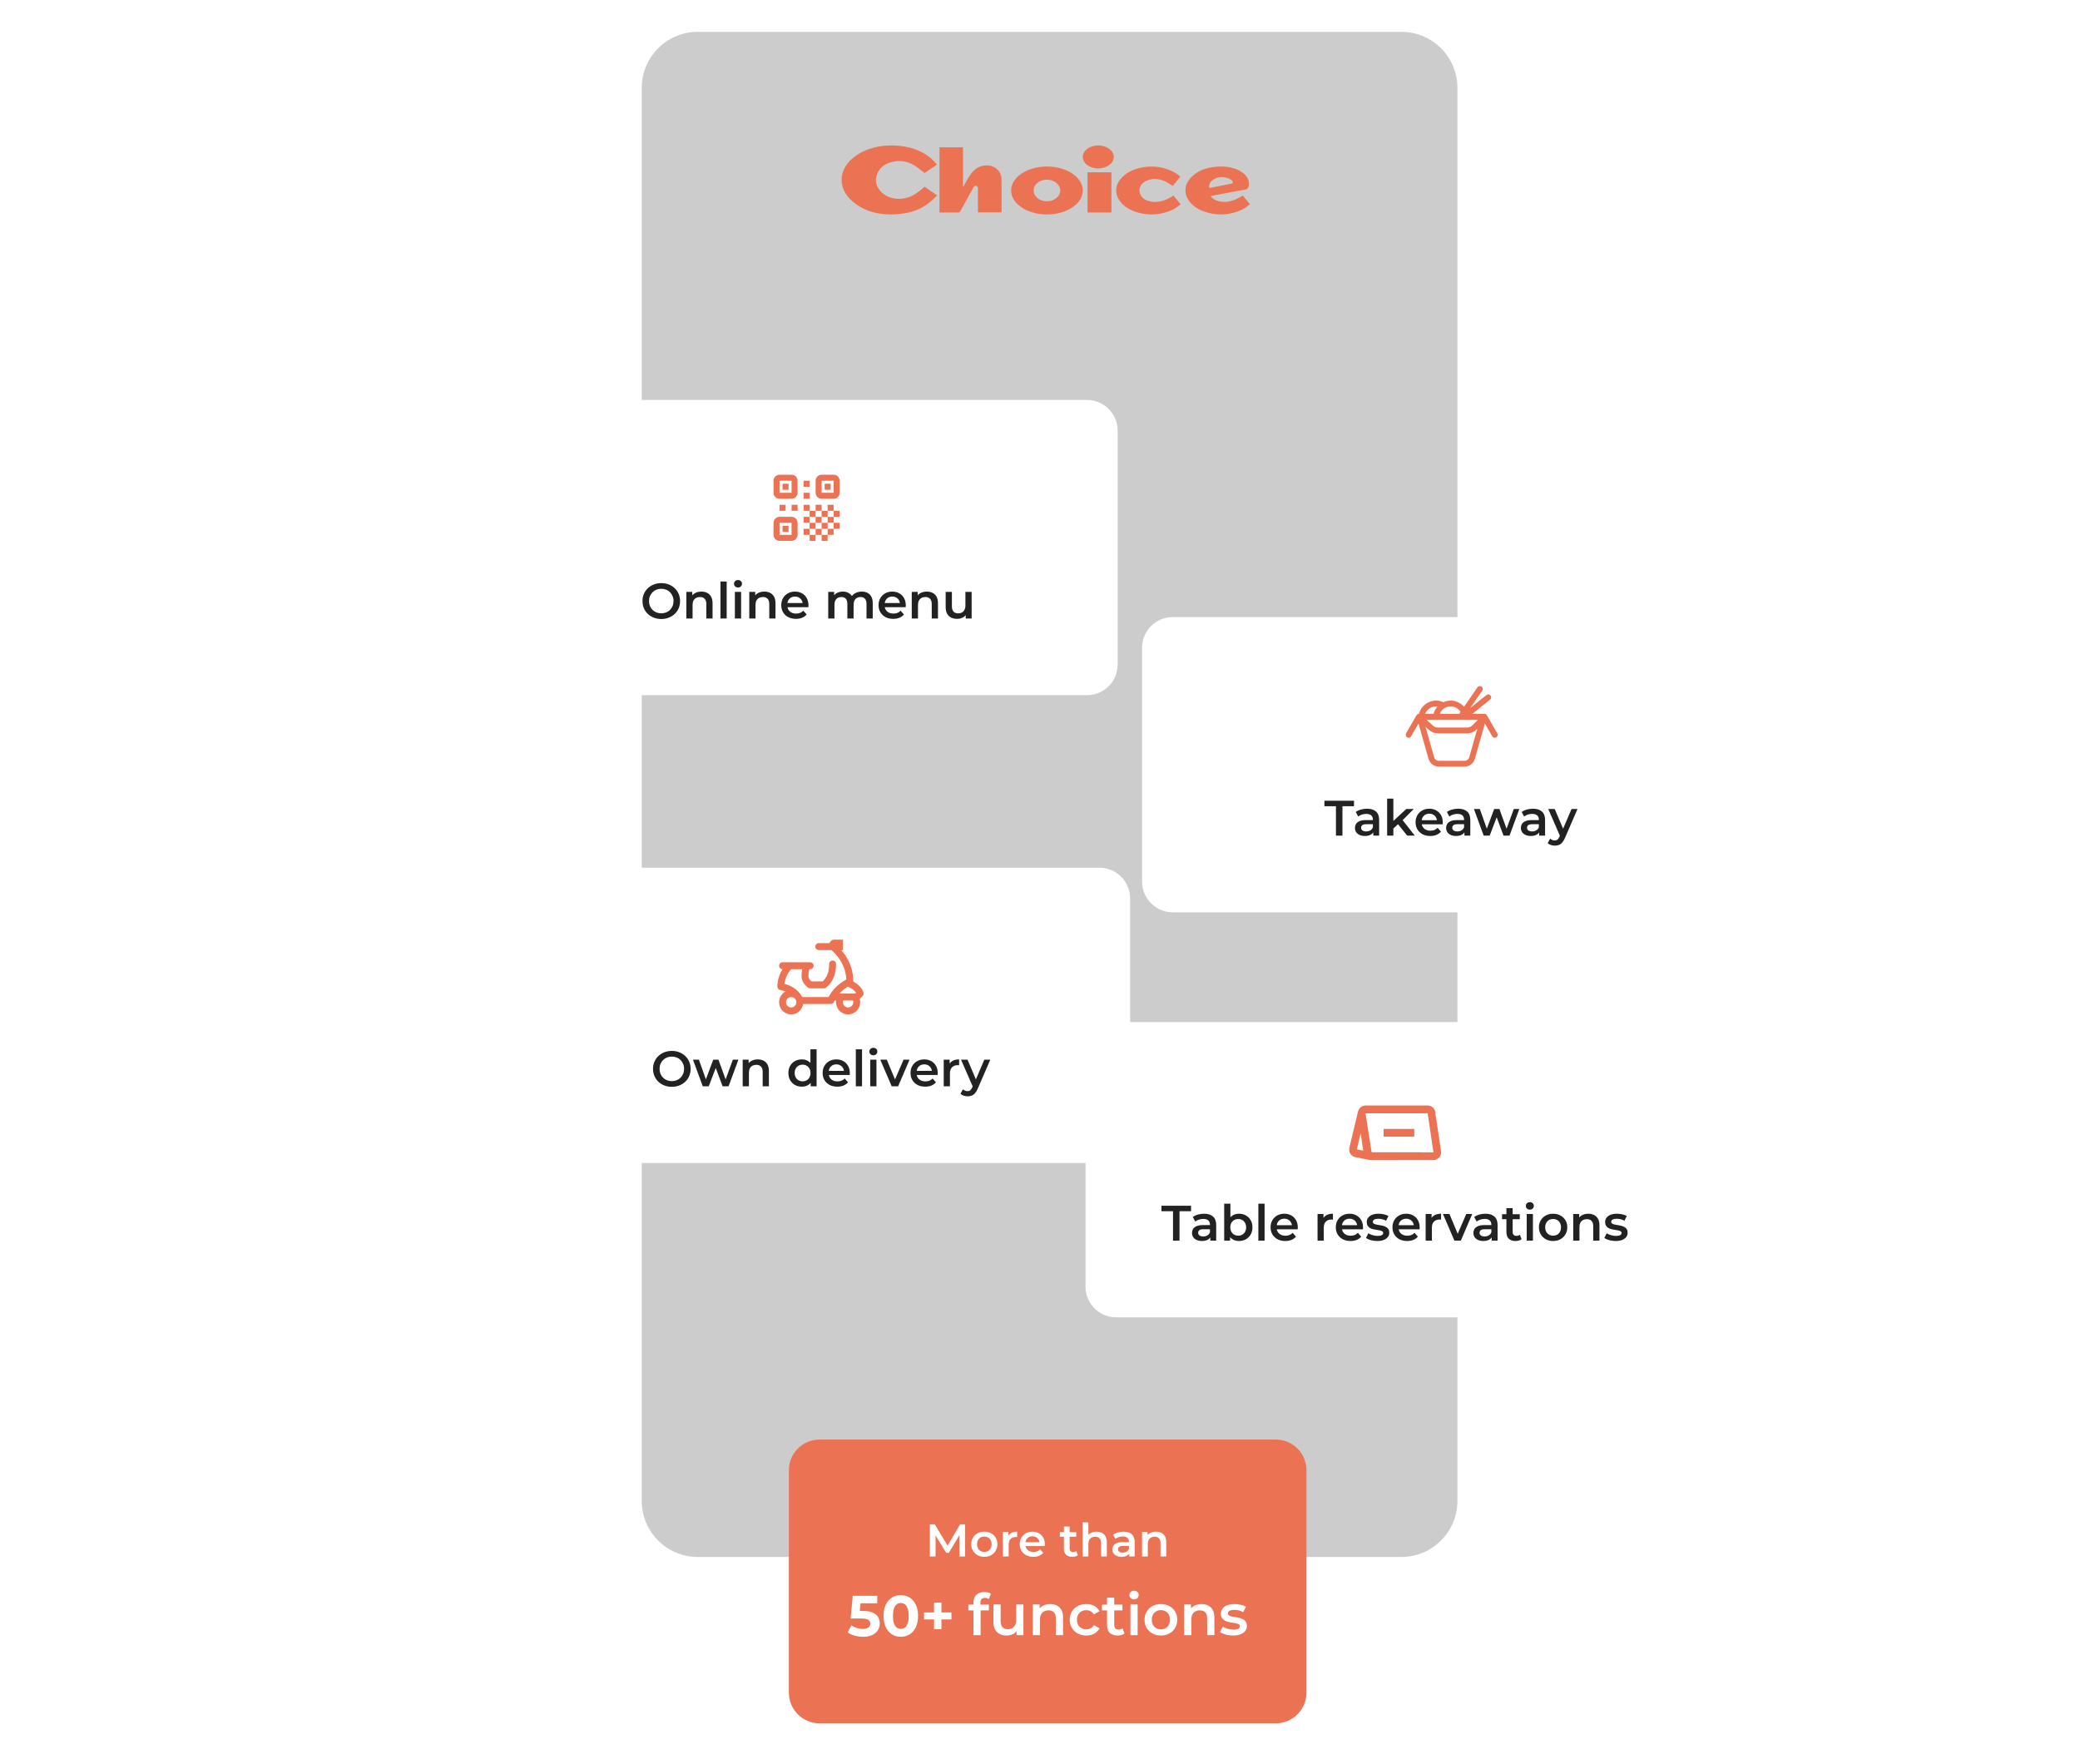 <svg width="4340" height="3681" viewBox="0 0 4340 3681" fill="none" xmlns="http://www.w3.org/2000/svg">
<g filter="url(#filter0_d_405_14732)">
<g filter="url(#filter1_b_405_14732)">
<path d="M2920 51.418H1452C1381.31 51.418 1324 108.726 1324 179.418V3127.42C1324 3198.11 1381.31 3255.42 1452 3255.42H2920C2990.69 3255.42 3048 3198.11 3048 3127.42V179.418C3048 108.726 2990.69 51.418 2920 51.418Z" fill="black" fill-opacity="0.2"/>
</g>
<path d="M2920 55.418H1452C1383.52 55.418 1328 110.935 1328 179.418V3127.42C1328 3195.9 1383.52 3251.42 1452 3251.42H2920C2988.48 3251.42 3044 3195.9 3044 3127.42V179.418C3044 110.935 2988.48 55.418 2920 55.418Z" stroke="white" stroke-width="14"/>
</g>
<path d="M2291.32 351.418C2273.51 351.378 2259.12 340.516 2259.23 327.195C2259.33 314.094 2274.03 303.312 2291.63 303.419C2309.48 303.527 2324.04 314.385 2324 327.548C2323.95 340.653 2309.16 351.459 2291.32 351.418Z" fill="#EB7353"/>
<path d="M2184.23 420.042C2168.92 419.998 2156.55 409.766 2156.65 397.194C2156.74 384.848 2169.37 374.683 2184.51 374.78C2199.85 374.892 2212.37 385.128 2212.33 397.529C2212.3 409.89 2199.58 420.07 2184.23 420.042ZM2184.49 347.418C2143.21 347.418 2109.75 369.802 2109.75 397.417C2109.75 425.034 2143.21 447.418 2184.49 447.418C2225.77 447.418 2259.23 425.034 2259.23 397.417C2259.23 369.802 2225.77 347.418 2184.49 347.418Z" fill="#EB7353"/>
<path d="M2063.65 345.269C2048.21 343.804 2035.67 349.621 2026.61 361.824C2020.93 369.455 2016.66 378.124 2011.77 386.33C2011.13 387.387 2010.54 388.466 2009.93 389.535C2009.73 389.47 2009.52 389.404 2009.32 389.34C2009.32 349.07 2009.32 347.678 2009.32 307.418C1992.76 307.418 1976.5 307.418 1960.28 307.418C1960.28 365.81 1960.28 385.095 1960.28 443.242C1960.73 443.322 1960.98 443.402 1961.23 443.402C1974.39 443.41 1987.55 443.458 2000.71 443.33C2001.63 443.322 2002.9 442.218 2003.42 441.29C2012.38 425.162 2021.23 408.974 2030.15 392.816C2030.93 391.403 2031.68 389.804 2032.89 388.85C2034.02 387.963 2036.02 387.102 2037.11 387.536C2038.51 388.088 2039.51 389.876 2040.41 391.304C2040.8 391.923 2040.52 392.973 2040.52 393.827C2040.52 409.214 2040.52 424.602 2040.52 439.986C2040.52 441.002 2040.52 442.014 2040.52 443.194C2057.13 443.194 2073.39 443.194 2089.59 443.194C2089.68 442.806 2089.76 442.642 2089.76 442.478C2089.75 419.142 2089.99 395.803 2089.61 372.474C2089.4 358.92 2077.13 346.546 2063.65 345.269Z" fill="#EB7353"/>
<path d="M1924.17 393.852C1917.46 399.599 1911.54 404.178 1904.44 407.838C1881.12 419.874 1852.23 416.022 1837.23 398.876C1826.25 386.31 1824.63 373.156 1832.31 358.661C1837.29 349.252 1845.81 342.607 1857.63 338.913C1874.75 333.569 1891.32 335.428 1906.9 344.444C1911.45 347.078 1915.41 350.206 1919.61 353.516C1921.47 354.986 1923.39 356.506 1925.36 357.968C1925.89 358.357 1926.38 358.771 1926.64 358.988L1929.09 360.98L1955.07 343.506L1952.01 339.928C1951.7 339.554 1951.43 339.241 1951.16 338.936C1933.21 318.911 1907.79 307.22 1875.58 304.189C1845.59 301.363 1818.63 306.314 1795.43 318.897C1772.83 331.162 1758.57 349.696 1756.32 369.745C1754.26 388.142 1762.28 406.098 1778.91 420.31C1800.02 438.346 1826.55 447.418 1858.05 447.418C1867.39 447.418 1877.17 446.618 1887.37 445.022C1909.76 441.514 1928.63 432.574 1945.06 417.682C1946.82 416.086 1948.47 414.438 1950.07 412.842C1950.79 412.118 1951.52 411.394 1952.26 410.674L1955.3 407.698L1929.16 389.548L1924.17 393.852Z" fill="#EB7353"/>
<path d="M2448.6 408.15C2443.73 410.81 2439.34 413.574 2434.63 415.71C2422.74 421.11 2410.23 422.958 2397.36 419.61C2388.37 417.274 2381.52 412.142 2378.56 403.434C2375.16 393.461 2380.18 382.685 2391.19 377.569C2405.5 370.92 2419.77 372.45 2433.44 379.542C2438.1 381.954 2442.32 385.104 2447.04 388.113C2452.11 381.845 2457.89 374.714 2462.67 368.608C2462.67 368.608 2461.9 367.884 2461.41 367.482C2458.79 365.306 2456.2 363.001 2453.24 361.288C2429.74 347.651 2404.49 344.135 2377.8 350.453C2362.34 354.114 2348.77 360.99 2338.51 372.904C2326.72 386.616 2325.8 404.074 2336.17 418.746C2344.02 429.85 2355.24 436.918 2368.2 441.45C2391.17 449.478 2414.31 449.33 2437.34 441.47C2446.05 438.494 2454.02 434.25 2460.83 428.178C2462.66 426.554 2463.51 425.93 2463.51 425.93C2460.5 422.722 2455.62 416.626 2452.82 413.234C2451.39 411.502 2449.95 409.774 2448.6 408.15Z" fill="#EB7353"/>
<path d="M2269.19 443.418C2285.84 443.418 2302.32 443.418 2319.02 443.418C2319.02 417.942 2319.02 384.781 2319.02 359.418C2302.33 359.418 2285.79 359.418 2269.19 359.418C2269.19 384.838 2269.19 418.058 2269.19 443.418Z" fill="#EB7353"/>
<path d="M2539.36 371.038C2540.07 370.812 2540.8 370.605 2541.52 370.433C2541.54 370.415 2541.55 370.415 2541.57 370.423C2541.72 370.387 2541.87 370.342 2542.02 370.314C2545.89 369.42 2549.88 369.257 2553.72 369.69C2554.32 369.755 2554.92 369.835 2555.52 369.935C2559.6 370.604 2563.48 371.942 2566.87 373.787C2566.89 373.787 2566.9 373.795 2566.92 373.805C2567.96 374.364 2568.92 375.052 2569.72 375.803C2572.73 378.586 2573.73 382.194 2569.46 383.106C2568.61 383.287 2564.03 384.273 2563.73 384.328C2561.91 384.688 2560.08 385.051 2558.26 385.403C2552.29 386.578 2546.33 387.744 2540.36 388.91C2539.13 389.155 2537.88 389.399 2536.63 389.644C2534.43 390.077 2532.24 390.512 2530.04 390.944C2527.78 391.388 2525.53 391.831 2523.28 392.274C2523.28 392.274 2523.28 392.274 2523.28 392.274C2523.21 391.885 2523.14 391.433 2523.09 390.944C2523.08 390.863 2523.06 390.782 2523.06 390.701V390.665C2523.04 390.512 2523.03 390.358 2523.01 390.204C2523 390.113 2523 390.023 2523 389.933C2522.99 389.778 2522.98 389.624 2522.97 389.462C2522.96 389.362 2522.96 389.264 2522.96 389.155C2522.93 388.07 2522.99 386.895 2523.22 385.71C2524.24 380.404 2529.13 375.315 2536.34 372.195C2536.62 372.069 2536.9 371.951 2537.19 371.833C2537.4 371.743 2537.6 371.661 2537.81 371.589C2537.83 371.581 2537.84 371.581 2537.86 371.571C2538.35 371.391 2538.86 371.2 2539.36 371.038ZM2597.31 413.138C2595.88 411.402 2594.44 409.666 2593.08 408.038C2588.22 410.706 2583.83 413.482 2579.12 415.626C2567.22 421.03 2554.72 422.886 2541.85 419.53C2534.98 417.742 2529.38 414.322 2525.79 408.926L2598.72 395.392C2604.28 394.243 2606.14 389.588 2606.09 383.008C2605.5 359.122 2569.59 340.093 2522.29 350.182C2506.74 353.5 2493.26 360.751 2483.01 372.693C2471.2 386.443 2470.29 403.954 2480.66 418.662C2488.51 429.802 2499.74 436.886 2512.69 441.434C2535.66 449.482 2558.81 449.338 2581.82 441.454C2590.54 438.47 2598.52 434.21 2605.33 428.13C2607.15 426.49 2608 425.87 2608 425.87C2604.98 422.65 2600.12 416.538 2597.31 413.138Z" fill="#EB7353"/>
<g filter="url(#filter2_d_405_14732)">
<path d="M2656 2995.42H1704C1668.65 2995.42 1640 3024.07 1640 3059.42V3523.42C1640 3558.76 1668.65 3587.42 1704 3587.42H2656C2691.35 3587.42 2720 3558.76 2720 3523.42V3059.42C2720 3024.07 2691.35 2995.42 2656 2995.42Z" fill="#EB7353"/>
<path d="M1934.21 3239.42V3172.22H1944.48L1973.86 3221.27H1968.48L1997.38 3172.22H2007.65L2007.75 3239.42H1995.94L1995.84 3190.75H1998.34L1973.76 3231.74H1968.2L1943.24 3190.75H1946.12V3239.42H1934.21ZM2047.79 3240.09C2042.54 3240.09 2037.87 3238.97 2033.77 3236.73C2029.68 3234.43 2026.44 3231.29 2024.08 3227.32C2021.71 3223.35 2020.52 3218.84 2020.52 3213.79C2020.52 3208.67 2021.71 3204.15 2024.08 3200.25C2026.44 3196.28 2029.68 3193.18 2033.77 3190.94C2037.87 3188.7 2042.54 3187.58 2047.79 3187.58C2053.1 3187.58 2057.8 3188.7 2061.9 3190.94C2066.06 3193.18 2069.29 3196.25 2071.6 3200.15C2073.96 3204.06 2075.15 3208.6 2075.15 3213.79C2075.15 3218.84 2073.96 3223.35 2071.6 3227.32C2069.29 3231.29 2066.06 3234.43 2061.9 3236.73C2057.8 3238.97 2053.1 3240.09 2047.79 3240.09ZM2047.79 3229.82C2050.73 3229.82 2053.36 3229.18 2055.66 3227.9C2057.96 3226.62 2059.76 3224.76 2061.04 3222.33C2062.38 3219.9 2063.05 3217.05 2063.05 3213.79C2063.05 3210.46 2062.38 3207.61 2061.04 3205.24C2059.76 3202.81 2057.96 3200.95 2055.66 3199.67C2053.36 3198.39 2050.76 3197.75 2047.88 3197.75C2044.94 3197.75 2042.32 3198.39 2040.01 3199.67C2037.77 3200.95 2035.98 3202.81 2034.64 3205.24C2033.29 3207.61 2032.62 3210.46 2032.62 3213.79C2032.62 3217.05 2033.29 3219.9 2034.64 3222.33C2035.98 3224.76 2037.77 3226.62 2040.01 3227.9C2042.32 3229.18 2044.91 3229.82 2047.79 3229.82ZM2086.62 3239.42V3188.15H2098.05V3202.27L2096.7 3198.14C2098.24 3194.68 2100.64 3192.06 2103.9 3190.27C2107.23 3188.47 2111.36 3187.58 2116.29 3187.58V3199C2115.78 3198.87 2115.3 3198.81 2114.85 3198.81C2114.4 3198.75 2113.95 3198.71 2113.5 3198.71C2108.96 3198.71 2105.34 3200.06 2102.66 3202.75C2099.97 3205.37 2098.62 3209.31 2098.62 3214.55V3239.42H2086.62ZM2150.09 3240.09C2144.4 3240.09 2139.4 3238.97 2135.12 3236.73C2130.89 3234.43 2127.6 3231.29 2125.23 3227.32C2122.92 3223.35 2121.77 3218.84 2121.77 3213.79C2121.77 3208.67 2122.89 3204.15 2125.13 3200.25C2127.44 3196.28 2130.57 3193.18 2134.54 3190.94C2138.57 3188.7 2143.15 3187.58 2148.27 3187.58C2153.26 3187.58 2157.71 3188.67 2161.61 3190.84C2165.52 3193.02 2168.59 3196.09 2170.83 3200.06C2173.07 3204.03 2174.19 3208.7 2174.19 3214.07C2174.19 3214.59 2174.16 3215.16 2174.09 3215.8C2174.09 3216.44 2174.06 3217.05 2174 3217.63H2131.28V3209.66H2167.66L2162.96 3212.15C2163.02 3209.21 2162.41 3206.62 2161.13 3204.38C2159.85 3202.14 2158.09 3200.38 2155.85 3199.1C2153.68 3197.82 2151.15 3197.18 2148.27 3197.18C2145.32 3197.18 2142.73 3197.82 2140.49 3199.1C2138.32 3200.38 2136.59 3202.17 2135.31 3204.47C2134.09 3206.71 2133.48 3209.37 2133.48 3212.44V3214.36C2133.48 3217.43 2134.19 3220.15 2135.6 3222.52C2137 3224.89 2138.99 3226.71 2141.55 3227.99C2144.11 3229.27 2147.05 3229.91 2150.38 3229.91C2153.26 3229.91 2155.85 3229.47 2158.16 3228.57C2160.46 3227.67 2162.51 3226.27 2164.3 3224.35L2170.73 3231.74C2168.43 3234.43 2165.52 3236.51 2162 3237.98C2158.54 3239.39 2154.57 3240.09 2150.09 3240.09ZM2231.54 3240.09C2225.91 3240.09 2221.56 3238.65 2218.49 3235.77C2215.42 3232.83 2213.88 3228.51 2213.88 3222.81V3176.83H2225.88V3222.52C2225.88 3224.95 2226.49 3226.84 2227.7 3228.19C2228.98 3229.53 2230.74 3230.2 2232.98 3230.2C2235.67 3230.2 2237.91 3229.5 2239.7 3228.09L2243.06 3236.63C2241.66 3237.79 2239.93 3238.65 2237.88 3239.23C2235.83 3239.8 2233.72 3240.09 2231.54 3240.09ZM2205.43 3198.14V3188.54H2239.61V3198.14H2205.43ZM2282.02 3187.58C2286.12 3187.58 2289.77 3188.38 2292.97 3189.98C2296.23 3191.58 2298.79 3194.04 2300.65 3197.37C2302.5 3200.63 2303.43 3204.86 2303.43 3210.04V3239.42H2291.43V3211.58C2291.43 3207.03 2290.34 3203.64 2288.17 3201.4C2286.06 3199.16 2283.08 3198.04 2279.24 3198.04C2276.42 3198.04 2273.93 3198.62 2271.75 3199.77C2269.58 3200.92 2267.88 3202.65 2266.66 3204.95C2265.51 3207.19 2264.94 3210.04 2264.94 3213.5V3239.42H2252.94V3168.19H2264.94V3201.98L2262.34 3197.75C2264.14 3194.49 2266.73 3191.99 2270.12 3190.27C2273.58 3188.47 2277.54 3187.58 2282.02 3187.58ZM2350.24 3239.42V3229.05L2349.56 3226.84V3208.7C2349.56 3205.18 2348.51 3202.46 2346.4 3200.54C2344.28 3198.55 2341.08 3197.56 2336.8 3197.56C2333.92 3197.56 2331.07 3198.01 2328.25 3198.91C2325.5 3199.8 2323.16 3201.05 2321.24 3202.65L2316.54 3193.91C2319.29 3191.8 2322.56 3190.23 2326.33 3189.21C2330.17 3188.12 2334.14 3187.58 2338.24 3187.58C2345.66 3187.58 2351.39 3189.37 2355.42 3192.95C2359.52 3196.47 2361.56 3201.95 2361.56 3209.37V3239.42H2350.24ZM2334.11 3240.09C2330.27 3240.09 2326.91 3239.45 2324.03 3238.17C2321.15 3236.83 2318.91 3235 2317.31 3232.7C2315.77 3230.33 2315 3227.67 2315 3224.73C2315 3221.85 2315.68 3219.26 2317.02 3216.95C2318.43 3214.65 2320.7 3212.83 2323.84 3211.48C2326.97 3210.14 2331.13 3209.47 2336.32 3209.47H2351.2V3217.43H2337.18C2333.08 3217.43 2330.33 3218.11 2328.92 3219.45C2327.52 3220.73 2326.81 3222.33 2326.81 3224.25C2326.81 3226.43 2327.68 3228.15 2329.4 3229.43C2331.13 3230.71 2333.53 3231.35 2336.6 3231.35C2339.55 3231.35 2342.17 3230.68 2344.48 3229.34C2346.84 3227.99 2348.54 3226.01 2349.56 3223.39L2351.58 3230.59C2350.43 3233.59 2348.35 3235.93 2345.34 3237.59C2342.4 3239.26 2338.65 3240.09 2334.11 3240.09ZM2406.05 3187.58C2410.15 3187.58 2413.8 3188.38 2417 3189.98C2420.26 3191.58 2422.82 3194.04 2424.68 3197.37C2426.53 3200.63 2427.46 3204.86 2427.46 3210.04V3239.42H2415.46V3211.58C2415.46 3207.03 2414.37 3203.64 2412.2 3201.4C2410.08 3199.16 2407.11 3198.04 2403.27 3198.04C2400.45 3198.04 2397.96 3198.62 2395.78 3199.77C2393.6 3200.92 2391.91 3202.65 2390.69 3204.95C2389.54 3207.19 2388.96 3210.04 2388.96 3213.5V3239.42H2376.96V3188.15H2388.39V3201.98L2386.37 3197.75C2388.16 3194.49 2390.76 3191.99 2394.15 3190.27C2397.6 3188.47 2401.57 3187.58 2406.05 3187.58Z" fill="white"/>
<path d="M1794.74 3406.86C1788.9 3406.86 1783.1 3406.1 1777.34 3404.58C1771.66 3402.98 1766.78 3400.74 1762.7 3397.86L1770.38 3382.98C1773.58 3385.3 1777.26 3387.14 1781.42 3388.5C1785.66 3389.86 1789.94 3390.54 1794.26 3390.54C1799.14 3390.54 1802.98 3389.58 1805.78 3387.66C1808.58 3385.74 1809.98 3383.06 1809.98 3379.62C1809.98 3377.46 1809.42 3375.54 1808.3 3373.86C1807.18 3372.18 1805.18 3370.9 1802.3 3370.02C1799.5 3369.14 1795.54 3368.7 1790.42 3368.7H1768.94L1773.26 3321.42H1824.5V3337.02H1780.22L1790.3 3328.14L1787.3 3361.86L1777.22 3352.98H1794.98C1803.3 3352.98 1809.98 3354.14 1815.02 3356.46C1820.14 3358.7 1823.86 3361.78 1826.18 3365.7C1828.5 3369.62 1829.66 3374.06 1829.66 3379.02C1829.66 3383.98 1828.42 3388.58 1825.94 3392.82C1823.46 3396.98 1819.62 3400.38 1814.42 3403.02C1809.3 3405.58 1802.74 3406.86 1794.74 3406.86ZM1873.55 3406.86C1866.67 3406.86 1860.51 3405.18 1855.07 3401.82C1849.63 3398.38 1845.35 3393.42 1842.23 3386.94C1839.11 3380.46 1837.55 3372.62 1837.55 3363.42C1837.55 3354.22 1839.11 3346.38 1842.23 3339.9C1845.35 3333.42 1849.63 3328.5 1855.07 3325.14C1860.51 3321.7 1866.67 3319.98 1873.55 3319.98C1880.51 3319.98 1886.67 3321.7 1892.03 3325.14C1897.47 3328.5 1901.75 3333.42 1904.87 3339.9C1907.99 3346.38 1909.55 3354.22 1909.55 3363.42C1909.55 3372.62 1907.99 3380.46 1904.87 3386.94C1901.75 3393.42 1897.47 3398.38 1892.03 3401.82C1886.67 3405.18 1880.51 3406.86 1873.55 3406.86ZM1873.55 3390.42C1876.83 3390.42 1879.67 3389.5 1882.07 3387.66C1884.55 3385.82 1886.47 3382.9 1887.83 3378.9C1889.27 3374.9 1889.99 3369.74 1889.99 3363.42C1889.99 3357.1 1889.27 3351.94 1887.83 3347.94C1886.47 3343.94 1884.55 3341.02 1882.07 3339.18C1879.67 3337.34 1876.83 3336.42 1873.55 3336.42C1870.35 3336.42 1867.51 3337.34 1865.03 3339.18C1862.63 3341.02 1860.71 3343.94 1859.27 3347.94C1857.91 3351.94 1857.23 3357.1 1857.23 3363.42C1857.23 3369.74 1857.91 3374.9 1859.27 3378.9C1860.71 3382.9 1862.63 3385.82 1865.03 3387.66C1867.51 3389.5 1870.35 3390.42 1873.55 3390.42ZM1942.86 3391.14V3335.7H1958.34V3391.14H1942.86ZM1922.1 3370.74V3356.1H1979.22V3370.74H1922.1Z" fill="white"/>
<path d="M2025.09 3403.42V3335.74C2025.09 3329.02 2027.05 3323.66 2030.97 3319.66C2034.97 3315.58 2040.65 3313.54 2048.01 3313.54C2050.65 3313.54 2053.13 3313.82 2055.45 3314.38C2057.85 3314.94 2059.85 3315.82 2061.45 3317.02L2057.37 3328.3C2056.25 3327.42 2054.97 3326.78 2053.53 3326.38C2052.09 3325.9 2050.61 3325.66 2049.09 3325.66C2045.97 3325.66 2043.61 3326.54 2042.01 3328.3C2040.41 3329.98 2039.61 3332.54 2039.61 3335.98V3343.18L2040.09 3349.9V3403.42H2025.09ZM2014.53 3351.82V3339.82H2057.25V3351.82H2014.53ZM2094.46 3404.26C2089.02 3404.26 2084.22 3403.26 2080.06 3401.26C2075.9 3399.18 2072.66 3396.06 2070.34 3391.9C2068.02 3387.66 2066.86 3382.34 2066.86 3375.94V3339.34H2081.86V3373.9C2081.86 3379.66 2083.14 3383.98 2085.7 3386.86C2088.34 3389.66 2092.06 3391.06 2096.86 3391.06C2100.38 3391.06 2103.42 3390.34 2105.98 3388.9C2108.62 3387.46 2110.66 3385.3 2112.1 3382.42C2113.62 3379.54 2114.38 3375.98 2114.38 3371.74V3339.34H2129.38V3403.42H2115.1V3386.14L2117.62 3391.42C2115.46 3395.58 2112.3 3398.78 2108.14 3401.02C2103.98 3403.18 2099.42 3404.26 2094.46 3404.26ZM2185.38 3338.62C2190.5 3338.62 2195.06 3339.62 2199.06 3341.62C2203.14 3343.62 2206.34 3346.7 2208.66 3350.86C2210.98 3354.94 2212.14 3360.22 2212.14 3366.7V3403.42H2197.14V3368.62C2197.14 3362.94 2195.78 3358.7 2193.06 3355.9C2190.42 3353.1 2186.7 3351.7 2181.9 3351.7C2178.38 3351.7 2175.26 3352.42 2172.54 3353.86C2169.82 3355.3 2167.7 3357.46 2166.18 3360.34C2164.74 3363.14 2164.02 3366.7 2164.02 3371.02V3403.42H2149.02V3339.34H2163.3V3356.62L2160.78 3351.34C2163.02 3347.26 2166.26 3344.14 2170.5 3341.98C2174.82 3339.74 2179.78 3338.62 2185.38 3338.62ZM2260.69 3404.26C2253.97 3404.26 2247.97 3402.86 2242.69 3400.06C2237.49 3397.18 2233.41 3393.26 2230.45 3388.3C2227.49 3383.34 2226.01 3377.7 2226.01 3371.38C2226.01 3364.98 2227.49 3359.34 2230.45 3354.46C2233.41 3349.5 2237.49 3345.62 2242.69 3342.82C2247.97 3340.02 2253.97 3338.62 2260.69 3338.62C2266.93 3338.62 2272.41 3339.9 2277.13 3342.46C2281.93 3344.94 2285.57 3348.62 2288.05 3353.5L2276.53 3360.22C2274.61 3357.18 2272.25 3354.94 2269.45 3353.5C2266.73 3352.06 2263.77 3351.34 2260.57 3351.34C2256.89 3351.34 2253.57 3352.14 2250.61 3353.74C2247.65 3355.34 2245.33 3357.66 2243.65 3360.7C2241.97 3363.66 2241.13 3367.22 2241.13 3371.38C2241.13 3375.54 2241.97 3379.14 2243.65 3382.18C2245.33 3385.14 2247.65 3387.42 2250.61 3389.02C2253.57 3390.62 2256.89 3391.42 2260.57 3391.42C2263.77 3391.42 2266.73 3390.7 2269.45 3389.26C2272.25 3387.82 2274.61 3385.58 2276.53 3382.54L2288.05 3389.26C2285.57 3394.06 2281.93 3397.78 2277.13 3400.42C2272.41 3402.98 2266.93 3404.26 2260.69 3404.26ZM2325.96 3404.26C2318.92 3404.26 2313.48 3402.46 2309.64 3398.86C2305.8 3395.18 2303.88 3389.78 2303.88 3382.66V3325.18H2318.88V3382.3C2318.88 3385.34 2319.64 3387.7 2321.16 3389.38C2322.76 3391.06 2324.96 3391.9 2327.76 3391.9C2331.12 3391.9 2333.92 3391.02 2336.16 3389.26L2340.36 3399.94C2338.6 3401.38 2336.44 3402.46 2333.88 3403.18C2331.32 3403.9 2328.68 3404.26 2325.96 3404.26ZM2293.32 3351.82V3339.82H2336.04V3351.82H2293.32ZM2352.7 3403.42V3339.34H2367.7V3403.42H2352.7ZM2360.26 3328.78C2357.46 3328.78 2355.14 3327.9 2353.3 3326.14C2351.54 3324.38 2350.66 3322.26 2350.66 3319.78C2350.66 3317.22 2351.54 3315.1 2353.3 3313.42C2355.14 3311.66 2357.46 3310.78 2360.26 3310.78C2363.06 3310.78 2365.34 3311.62 2367.1 3313.3C2368.94 3314.9 2369.86 3316.94 2369.86 3319.42C2369.86 3322.06 2368.98 3324.3 2367.22 3326.14C2365.46 3327.9 2363.14 3328.78 2360.26 3328.78ZM2416.18 3404.26C2409.62 3404.26 2403.78 3402.86 2398.66 3400.06C2393.54 3397.18 2389.5 3393.26 2386.54 3388.3C2383.58 3383.34 2382.1 3377.7 2382.1 3371.38C2382.1 3364.98 2383.58 3359.34 2386.54 3354.46C2389.5 3349.5 2393.54 3345.62 2398.66 3342.82C2403.78 3340.02 2409.62 3338.62 2416.18 3338.62C2422.82 3338.62 2428.7 3340.02 2433.82 3342.82C2439.02 3345.62 2443.06 3349.46 2445.94 3354.34C2448.9 3359.22 2450.38 3364.9 2450.38 3371.38C2450.38 3377.7 2448.9 3383.34 2445.94 3388.3C2443.06 3393.26 2439.02 3397.18 2433.82 3400.06C2428.7 3402.86 2422.82 3404.26 2416.18 3404.26ZM2416.18 3391.42C2419.86 3391.42 2423.14 3390.62 2426.02 3389.02C2428.9 3387.42 2431.14 3385.1 2432.74 3382.06C2434.42 3379.02 2435.26 3375.46 2435.26 3371.38C2435.26 3367.22 2434.42 3363.66 2432.74 3360.7C2431.14 3357.66 2428.9 3355.34 2426.02 3353.74C2423.14 3352.14 2419.9 3351.34 2416.3 3351.34C2412.62 3351.34 2409.34 3352.14 2406.46 3353.74C2403.66 3355.34 2401.42 3357.66 2399.74 3360.7C2398.06 3363.66 2397.22 3367.22 2397.22 3371.38C2397.22 3375.46 2398.06 3379.02 2399.74 3382.06C2401.42 3385.1 2403.66 3387.42 2406.46 3389.02C2409.34 3390.62 2412.58 3391.42 2416.18 3391.42ZM2501.09 3338.62C2506.21 3338.62 2510.77 3339.62 2514.77 3341.62C2518.85 3343.62 2522.05 3346.7 2524.37 3350.86C2526.69 3354.94 2527.85 3360.22 2527.85 3366.7V3403.42H2512.85V3368.62C2512.85 3362.94 2511.49 3358.7 2508.77 3355.9C2506.13 3353.1 2502.41 3351.7 2497.61 3351.7C2494.09 3351.7 2490.97 3352.42 2488.25 3353.86C2485.53 3355.3 2483.41 3357.46 2481.89 3360.34C2480.45 3363.14 2479.73 3366.7 2479.73 3371.02V3403.42H2464.73V3339.34H2479.01V3356.62L2476.49 3351.34C2478.73 3347.26 2481.97 3344.14 2486.21 3341.98C2490.53 3339.74 2495.49 3338.62 2501.09 3338.62ZM2566.68 3404.26C2561.32 3404.26 2556.16 3403.58 2551.2 3402.22C2546.32 3400.78 2542.44 3399.06 2539.56 3397.06L2545.32 3385.66C2548.2 3387.5 2551.64 3389.02 2555.64 3390.22C2559.64 3391.42 2563.64 3392.02 2567.64 3392.02C2572.36 3392.02 2575.76 3391.38 2577.84 3390.1C2580 3388.82 2581.08 3387.1 2581.08 3384.94C2581.08 3383.18 2580.36 3381.86 2578.92 3380.98C2577.48 3380.02 2575.6 3379.3 2573.28 3378.82C2570.96 3378.34 2568.36 3377.9 2565.48 3377.5C2562.68 3377.1 2559.84 3376.58 2556.96 3375.94C2554.16 3375.22 2551.6 3374.22 2549.28 3372.94C2546.96 3371.58 2545.08 3369.78 2543.64 3367.54C2542.2 3365.3 2541.48 3362.34 2541.48 3358.66C2541.48 3354.58 2542.64 3351.06 2544.96 3348.1C2547.28 3345.06 2550.52 3342.74 2554.68 3341.14C2558.92 3339.46 2563.92 3338.62 2569.68 3338.62C2574 3338.62 2578.36 3339.1 2582.76 3340.06C2587.16 3341.02 2590.8 3342.38 2593.68 3344.14L2587.92 3355.54C2584.88 3353.7 2581.8 3352.46 2578.68 3351.82C2575.64 3351.1 2572.6 3350.74 2569.56 3350.74C2565 3350.74 2561.6 3351.42 2559.36 3352.78C2557.2 3354.14 2556.12 3355.86 2556.12 3357.94C2556.12 3359.86 2556.84 3361.3 2558.28 3362.26C2559.72 3363.22 2561.6 3363.98 2563.92 3364.54C2566.24 3365.1 2568.8 3365.58 2571.6 3365.98C2574.48 3366.3 2577.32 3366.82 2580.12 3367.54C2582.92 3368.26 2585.48 3369.26 2587.8 3370.54C2590.2 3371.74 2592.12 3373.46 2593.56 3375.7C2595 3377.94 2595.72 3380.86 2595.72 3384.46C2595.72 3388.46 2594.52 3391.94 2592.12 3394.9C2589.8 3397.86 2586.48 3400.18 2582.16 3401.86C2577.84 3403.46 2572.68 3404.26 2566.68 3404.26Z" fill="white"/>
</g>
<g filter="url(#filter3_dddd_405_14732)">
<path d="M3380 1995.42H2216C2180.65 1995.42 2152 2024.07 2152 2059.42V2547.42C2152 2582.76 2180.65 2611.42 2216 2611.42H3380C3415.35 2611.42 3444 2582.76 3444 2547.42V2059.42C3444 2024.07 3415.35 1995.42 3380 1995.42Z" fill="white"/>
<mask id="mask0_405_14732" style="mask-type:luminance" maskUnits="userSpaceOnUse" x="2702" y="2127" width="192" height="193">
<path d="M2894 2127.42H2702V2319.42H2894V2127.42Z" fill="white"/>
</mask>
<g mask="url(#mask0_405_14732)">
<path d="M2865.93 2169.42L2736.16 2169.48C2731.2 2169.48 2726.61 2171.75 2723.56 2175.73C2721.96 2177.81 2720.94 2180.19 2720.45 2182.59L2702.63 2256.8C2701.42 2261.08 2701.96 2265.56 2704.14 2269.42C2706.33 2273.27 2709.88 2275.99 2714.62 2277.17L2742.78 2282.69C2744.49 2283.02 2746.26 2283.42 2748.16 2283.42L2877.93 2283.35C2882.89 2283.35 2887.48 2281.07 2890.53 2277.09C2893.59 2273.11 2894.66 2268.05 2893.61 2263.91L2881.44 2181.75C2879.66 2174.49 2873.28 2169.42 2865.93 2169.42ZM2865.89 2185.71L2877.93 2267.08L2749.98 2267.03L2748.77 2266.03L2736.15 2185.75H2736.16L2865.89 2185.71ZM2773.96 2218.27V2234.54H2837.93V2218.27H2773.96ZM2726 2227.32L2731.54 2263.6L2718.09 2260.97L2726 2227.32Z" fill="#EB7353"/>
</g>
<path d="M2334.54 2451.42V2390.06H2310.42V2378.62H2372.19V2390.06H2348.06V2451.42H2334.54ZM2412.36 2451.42V2440.19L2411.63 2437.79V2418.14C2411.63 2414.33 2410.49 2411.38 2408.2 2409.3C2405.91 2407.15 2402.45 2406.07 2397.8 2406.07C2394.68 2406.07 2391.6 2406.56 2388.54 2407.53C2385.56 2408.5 2383.03 2409.85 2380.95 2411.59L2375.86 2402.12C2378.84 2399.83 2382.38 2398.13 2386.46 2397.03C2390.62 2395.85 2394.92 2395.26 2399.36 2395.26C2407.4 2395.26 2413.61 2397.2 2417.98 2401.08C2422.42 2404.89 2424.63 2410.82 2424.63 2418.87V2451.42H2412.36ZM2394.89 2452.15C2390.73 2452.15 2387.09 2451.45 2383.97 2450.07C2380.85 2448.61 2378.42 2446.63 2376.69 2444.14C2375.02 2441.57 2374.19 2438.69 2374.19 2435.51C2374.19 2432.39 2374.92 2429.58 2376.38 2427.08C2377.9 2424.59 2380.36 2422.61 2383.76 2421.15C2387.16 2419.7 2391.66 2418.97 2397.28 2418.97H2413.4V2427.6H2398.22C2393.78 2427.6 2390.8 2428.33 2389.27 2429.79C2387.75 2431.17 2386.98 2432.91 2386.98 2434.99C2386.98 2437.34 2387.92 2439.21 2389.79 2440.6C2391.66 2441.99 2394.26 2442.68 2397.59 2442.68C2400.78 2442.68 2403.62 2441.95 2406.12 2440.5C2408.69 2439.04 2410.52 2436.89 2411.63 2434.05L2413.82 2441.85C2412.57 2445.11 2410.32 2447.64 2407.06 2449.44C2403.87 2451.25 2399.81 2452.15 2394.89 2452.15ZM2472.1 2452.15C2467.39 2452.15 2463.19 2451.11 2459.52 2449.03C2455.84 2446.95 2452.93 2443.83 2450.78 2439.67C2448.7 2435.44 2447.66 2430.1 2447.66 2423.65C2447.66 2417.13 2448.74 2411.79 2450.88 2407.63C2453.1 2403.47 2456.05 2400.39 2459.72 2398.38C2463.47 2396.3 2467.6 2395.26 2472.1 2395.26C2477.58 2395.26 2482.4 2396.44 2486.56 2398.79C2490.79 2401.15 2494.12 2404.45 2496.54 2408.67C2499.04 2412.9 2500.28 2417.89 2500.28 2423.65C2500.28 2429.41 2499.04 2434.4 2496.54 2438.63C2494.12 2442.85 2490.79 2446.18 2486.56 2448.61C2482.4 2450.97 2477.58 2452.15 2472.1 2452.15ZM2441.32 2451.42V2374.25H2454.32V2408.78L2453.28 2423.55L2453.69 2438.31V2451.42H2441.32ZM2470.64 2441.02C2473.76 2441.02 2476.54 2440.33 2478.96 2438.94C2481.46 2437.55 2483.44 2435.54 2484.89 2432.91C2486.35 2430.27 2487.08 2427.19 2487.08 2423.65C2487.08 2420.05 2486.35 2416.96 2484.89 2414.39C2483.44 2411.76 2481.46 2409.75 2478.96 2408.36C2476.54 2406.97 2473.76 2406.28 2470.64 2406.28C2467.52 2406.28 2464.72 2406.97 2462.22 2408.36C2459.72 2409.75 2457.75 2411.76 2456.29 2414.39C2454.84 2416.96 2454.11 2420.05 2454.11 2423.65C2454.11 2427.19 2454.84 2430.27 2456.29 2432.91C2457.75 2435.54 2459.72 2437.55 2462.22 2438.94C2464.72 2440.33 2467.52 2441.02 2470.64 2441.02ZM2512.61 2451.42V2374.25H2525.61V2451.42H2512.61ZM2568.78 2452.15C2562.61 2452.15 2557.2 2450.93 2552.56 2448.51C2547.98 2446.01 2544.41 2442.61 2541.84 2438.31C2539.35 2434.01 2538.1 2429.13 2538.1 2423.65C2538.1 2418.1 2539.31 2413.21 2541.74 2408.99C2544.24 2404.69 2547.63 2401.33 2551.93 2398.9C2556.3 2396.47 2561.26 2395.26 2566.8 2395.26C2572.21 2395.26 2577.03 2396.44 2581.26 2398.79C2585.49 2401.15 2588.82 2404.48 2591.24 2408.78C2593.67 2413.08 2594.88 2418.14 2594.88 2423.96C2594.88 2424.52 2594.85 2425.14 2594.78 2425.83C2594.78 2426.53 2594.74 2427.19 2594.68 2427.81H2548.4V2419.18H2587.81L2582.72 2421.88C2582.78 2418.69 2582.13 2415.89 2580.74 2413.46C2579.35 2411.03 2577.45 2409.13 2575.02 2407.74C2572.66 2406.35 2569.92 2405.66 2566.8 2405.66C2563.62 2405.66 2560.81 2406.35 2558.38 2407.74C2556.02 2409.13 2554.15 2411.07 2552.76 2413.56C2551.45 2415.99 2550.79 2418.87 2550.79 2422.19V2424.27C2550.79 2427.6 2551.55 2430.55 2553.08 2433.11C2554.6 2435.68 2556.75 2437.65 2559.52 2439.04C2562.3 2440.43 2565.49 2441.12 2569.09 2441.12C2572.21 2441.12 2575.02 2440.64 2577.52 2439.67C2580.01 2438.69 2582.23 2437.17 2584.17 2435.09L2591.14 2443.1C2588.64 2446.01 2585.49 2448.26 2581.68 2449.86C2577.93 2451.38 2573.63 2452.15 2568.78 2452.15ZM2636.11 2451.42V2395.88H2648.49V2411.17L2647.03 2406.7C2648.7 2402.95 2651.3 2400.11 2654.83 2398.17C2658.44 2396.23 2662.91 2395.26 2668.25 2395.26V2407.63C2667.7 2407.49 2667.18 2407.43 2666.69 2407.43C2666.2 2407.36 2665.72 2407.32 2665.23 2407.32C2660.31 2407.32 2656.39 2408.78 2653.48 2411.69C2650.57 2414.53 2649.11 2418.8 2649.11 2424.48V2451.42H2636.11ZM2704.88 2452.15C2698.7 2452.15 2693.3 2450.93 2688.65 2448.51C2684.08 2446.01 2680.5 2442.61 2677.94 2438.31C2675.44 2434.01 2674.2 2429.13 2674.2 2423.65C2674.2 2418.1 2675.41 2413.21 2677.84 2408.99C2680.33 2404.69 2683.73 2401.33 2688.03 2398.9C2692.4 2396.47 2697.35 2395.26 2702.9 2395.26C2708.31 2395.26 2713.12 2396.44 2717.36 2398.79C2721.58 2401.15 2724.91 2404.48 2727.34 2408.78C2729.76 2413.08 2730.98 2418.14 2730.98 2423.96C2730.98 2424.52 2730.94 2425.14 2730.88 2425.83C2730.88 2426.53 2730.84 2427.19 2730.77 2427.81H2684.49V2419.18H2723.91L2718.81 2421.88C2718.88 2418.69 2718.22 2415.89 2716.84 2413.46C2715.45 2411.03 2713.54 2409.13 2711.12 2407.74C2708.76 2406.35 2706.02 2405.66 2702.9 2405.66C2699.71 2405.66 2696.9 2406.35 2694.48 2407.74C2692.12 2409.13 2690.24 2411.07 2688.86 2413.56C2687.54 2415.99 2686.88 2418.87 2686.88 2422.19V2424.27C2686.88 2427.6 2687.64 2430.55 2689.17 2433.11C2690.7 2435.68 2692.84 2437.65 2695.62 2439.04C2698.39 2440.43 2701.58 2441.12 2705.19 2441.12C2708.31 2441.12 2711.12 2440.64 2713.61 2439.67C2716.11 2438.69 2718.32 2437.17 2720.27 2435.09L2727.24 2443.1C2724.74 2446.01 2721.58 2448.26 2717.77 2449.86C2714.03 2451.38 2709.73 2452.15 2704.88 2452.15ZM2760.62 2452.15C2755.98 2452.15 2751.51 2451.56 2747.21 2450.38C2742.98 2449.13 2739.62 2447.64 2737.12 2445.91L2742.11 2436.03C2744.61 2437.62 2747.59 2438.94 2751.06 2439.98C2754.52 2441.02 2757.99 2441.54 2761.46 2441.54C2765.55 2441.54 2768.5 2440.98 2770.3 2439.87C2772.17 2438.77 2773.1 2437.27 2773.1 2435.4C2773.1 2433.88 2772.48 2432.73 2771.23 2431.97C2769.98 2431.14 2768.36 2430.51 2766.34 2430.1C2764.34 2429.68 2762.08 2429.3 2759.58 2428.95C2757.16 2428.61 2754.7 2428.16 2752.2 2427.6C2749.78 2426.98 2747.56 2426.11 2745.54 2425C2743.54 2423.82 2741.9 2422.26 2740.66 2420.32C2739.41 2418.38 2738.78 2415.81 2738.78 2412.63C2738.78 2409.09 2739.79 2406.04 2741.8 2403.47C2743.81 2400.84 2746.62 2398.83 2750.22 2397.44C2753.9 2395.99 2758.23 2395.26 2763.22 2395.26C2766.97 2395.26 2770.75 2395.67 2774.56 2396.51C2778.38 2397.34 2781.53 2398.52 2784.02 2400.04L2779.03 2409.92C2776.4 2408.33 2773.73 2407.25 2771.02 2406.7C2768.39 2406.07 2765.76 2405.76 2763.12 2405.76C2759.17 2405.76 2756.22 2406.35 2754.28 2407.53C2752.41 2408.71 2751.47 2410.2 2751.47 2412C2751.47 2413.67 2752.1 2414.91 2753.34 2415.75C2754.59 2416.58 2756.22 2417.24 2758.23 2417.72C2760.24 2418.21 2762.46 2418.62 2764.89 2418.97C2767.38 2419.25 2769.85 2419.7 2772.27 2420.32C2774.7 2420.95 2776.92 2421.81 2778.93 2422.92C2781.01 2423.96 2782.67 2425.45 2783.92 2427.39C2785.17 2429.33 2785.79 2431.87 2785.79 2434.99C2785.79 2438.45 2784.75 2441.47 2782.67 2444.03C2780.66 2446.6 2777.78 2448.61 2774.04 2450.07C2770.3 2451.45 2765.82 2452.15 2760.62 2452.15ZM2823.09 2452.15C2816.92 2452.15 2811.52 2450.93 2806.87 2448.51C2802.29 2446.01 2798.72 2442.61 2796.16 2438.31C2793.66 2434.01 2792.41 2429.13 2792.41 2423.65C2792.41 2418.1 2793.63 2413.21 2796.05 2408.99C2798.55 2404.69 2801.95 2401.33 2806.24 2398.9C2810.61 2396.47 2815.57 2395.26 2821.12 2395.26C2826.52 2395.26 2831.34 2396.44 2835.57 2398.79C2839.8 2401.15 2843.13 2404.48 2845.56 2408.78C2847.98 2413.08 2849.2 2418.14 2849.2 2423.96C2849.2 2424.52 2849.16 2425.14 2849.09 2425.83C2849.09 2426.53 2849.06 2427.19 2848.99 2427.81H2802.71V2419.18H2842.12L2837.03 2421.88C2837.1 2418.69 2836.44 2415.89 2835.05 2413.46C2833.67 2411.03 2831.76 2409.13 2829.33 2407.74C2826.98 2406.35 2824.24 2405.66 2821.12 2405.66C2817.93 2405.66 2815.12 2406.35 2812.69 2407.74C2810.34 2409.13 2808.46 2411.07 2807.08 2413.56C2805.76 2415.99 2805.1 2418.87 2805.1 2422.19V2424.27C2805.1 2427.6 2805.86 2430.55 2807.39 2433.11C2808.92 2435.68 2811.06 2437.65 2813.84 2439.04C2816.61 2440.43 2819.8 2441.12 2823.4 2441.12C2826.52 2441.12 2829.33 2440.64 2831.83 2439.67C2834.32 2438.69 2836.54 2437.17 2838.48 2435.09L2845.45 2443.1C2842.96 2446.01 2839.8 2448.26 2835.99 2449.86C2832.24 2451.38 2827.95 2452.15 2823.09 2452.15ZM2861.68 2451.42V2395.88H2874.06V2411.17L2872.6 2406.7C2874.27 2402.95 2876.87 2400.11 2880.4 2398.17C2884.01 2396.23 2888.48 2395.26 2893.82 2395.26V2407.63C2893.26 2407.49 2892.74 2407.43 2892.26 2407.43C2891.78 2407.36 2891.29 2407.32 2890.8 2407.32C2885.88 2407.32 2881.96 2408.78 2879.05 2411.69C2876.14 2414.53 2874.68 2418.8 2874.68 2424.48V2451.42H2861.68ZM2921.65 2451.42L2897.83 2395.88H2911.35L2931.84 2444.87H2925.18L2946.4 2395.88H2958.88L2935.06 2451.42H2921.65ZM2999.5 2451.42V2440.19L2998.77 2437.79V2418.14C2998.77 2414.33 2997.62 2411.38 2995.34 2409.3C2993.05 2407.15 2989.58 2406.07 2984.94 2406.07C2981.82 2406.07 2978.73 2406.56 2975.68 2407.53C2972.7 2408.5 2970.17 2409.85 2968.09 2411.59L2962.99 2402.12C2965.97 2399.83 2969.51 2398.13 2973.6 2397.03C2977.76 2395.85 2982.06 2395.26 2986.5 2395.26C2994.54 2395.26 3000.74 2397.2 3005.11 2401.08C3009.55 2404.89 3011.77 2410.82 3011.77 2418.87V2451.42H2999.5ZM2982.02 2452.15C2977.86 2452.15 2974.22 2451.45 2971.1 2450.07C2967.98 2448.61 2965.56 2446.63 2963.82 2444.14C2962.16 2441.57 2961.33 2438.69 2961.33 2435.51C2961.33 2432.39 2962.06 2429.58 2963.51 2427.08C2965.04 2424.59 2967.5 2422.61 2970.9 2421.15C2974.29 2419.7 2978.8 2418.97 2984.42 2418.97H3000.54V2427.6H2985.35C2980.91 2427.6 2977.93 2428.33 2976.41 2429.79C2974.88 2431.17 2974.12 2432.91 2974.12 2434.99C2974.12 2437.34 2975.06 2439.21 2976.93 2440.6C2978.8 2441.99 2981.4 2442.68 2984.73 2442.68C2987.92 2442.68 2990.76 2441.95 2993.26 2440.5C2995.82 2439.04 2997.66 2436.89 2998.77 2434.05L3000.95 2441.85C2999.7 2445.11 2997.45 2447.64 2994.19 2449.44C2991 2451.25 2986.94 2452.15 2982.02 2452.15ZM3049.35 2452.15C3043.25 2452.15 3038.54 2450.59 3035.21 2447.47C3031.88 2444.28 3030.22 2439.6 3030.22 2433.43V2383.61H3043.22V2433.11C3043.22 2435.75 3043.88 2437.79 3045.19 2439.25C3046.58 2440.71 3048.49 2441.43 3050.91 2441.43C3053.82 2441.43 3056.25 2440.67 3058.19 2439.15L3061.83 2448.4C3060.31 2449.65 3058.44 2450.59 3056.22 2451.21C3054 2451.83 3051.71 2452.15 3049.35 2452.15ZM3021.06 2406.7V2396.3H3058.09V2406.7H3021.06ZM3072.53 2451.42V2395.88H3085.53V2451.42H3072.53ZM3079.08 2386.73C3076.65 2386.73 3074.64 2385.97 3073.05 2384.44C3071.52 2382.92 3070.76 2381.08 3070.76 2378.93C3070.76 2376.71 3071.52 2374.87 3073.05 2373.42C3074.64 2371.89 3076.65 2371.13 3079.08 2371.13C3081.51 2371.13 3083.48 2371.86 3085.01 2373.31C3086.6 2374.7 3087.4 2376.47 3087.4 2378.62C3087.4 2380.91 3086.64 2382.85 3085.11 2384.44C3083.59 2385.97 3081.58 2386.73 3079.08 2386.73ZM3127.55 2452.15C3121.86 2452.15 3116.8 2450.93 3112.37 2448.51C3107.93 2446.01 3104.43 2442.61 3101.86 2438.31C3099.3 2434.01 3098.02 2429.13 3098.02 2423.65C3098.02 2418.1 3099.3 2413.21 3101.86 2408.99C3104.43 2404.69 3107.93 2401.33 3112.37 2398.9C3116.8 2396.47 3121.86 2395.26 3127.55 2395.26C3133.3 2395.26 3138.4 2396.47 3142.84 2398.9C3147.34 2401.33 3150.85 2404.65 3153.34 2408.88C3155.91 2413.11 3157.19 2418.03 3157.19 2423.65C3157.19 2429.13 3155.91 2434.01 3153.34 2438.31C3150.85 2442.61 3147.34 2446.01 3142.84 2448.51C3138.4 2450.93 3133.3 2452.15 3127.55 2452.15ZM3127.55 2441.02C3130.74 2441.02 3133.58 2440.33 3136.08 2438.94C3138.58 2437.55 3140.52 2435.54 3141.9 2432.91C3143.36 2430.27 3144.09 2427.19 3144.09 2423.65C3144.09 2420.05 3143.36 2416.96 3141.9 2414.39C3140.52 2411.76 3138.58 2409.75 3136.08 2408.36C3133.58 2406.97 3130.78 2406.28 3127.66 2406.28C3124.46 2406.28 3121.62 2406.97 3119.13 2408.36C3116.7 2409.75 3114.76 2411.76 3113.3 2414.39C3111.85 2416.96 3111.12 2420.05 3111.12 2423.65C3111.12 2427.19 3111.85 2430.27 3113.3 2432.91C3114.76 2435.54 3116.7 2437.55 3119.13 2438.94C3121.62 2440.33 3124.43 2441.02 3127.55 2441.02ZM3201.13 2395.26C3205.57 2395.26 3209.52 2396.13 3212.99 2397.86C3216.52 2399.59 3219.3 2402.26 3221.31 2405.87C3223.32 2409.4 3224.32 2413.98 3224.32 2419.59V2451.42H3211.32V2421.26C3211.32 2416.33 3210.15 2412.66 3207.79 2410.23C3205.5 2407.81 3202.28 2406.59 3198.12 2406.59C3195.07 2406.59 3192.36 2407.22 3190 2408.47C3187.65 2409.71 3185.81 2411.59 3184.49 2414.08C3183.24 2416.51 3182.62 2419.59 3182.62 2423.34V2451.42H3169.62V2395.88H3182V2410.86L3179.81 2406.28C3181.76 2402.75 3184.56 2400.04 3188.24 2398.17C3191.98 2396.23 3196.28 2395.26 3201.13 2395.26ZM3257.98 2452.15C3253.33 2452.15 3248.86 2451.56 3244.56 2450.38C3240.33 2449.13 3236.97 2447.64 3234.47 2445.91L3239.46 2436.03C3241.96 2437.62 3244.94 2438.94 3248.41 2439.98C3251.88 2441.02 3255.34 2441.54 3258.81 2441.54C3262.9 2441.54 3265.85 2440.98 3267.65 2439.87C3269.52 2438.77 3270.46 2437.27 3270.46 2435.4C3270.46 2433.88 3269.83 2432.73 3268.58 2431.97C3267.34 2431.14 3265.71 2430.51 3263.7 2430.1C3261.69 2429.68 3259.43 2429.3 3256.94 2428.95C3254.51 2428.61 3252.05 2428.16 3249.55 2427.6C3247.13 2426.98 3244.91 2426.11 3242.9 2425C3240.89 2423.82 3239.26 2422.26 3238.01 2420.32C3236.76 2418.38 3236.14 2415.81 3236.14 2412.63C3236.14 2409.09 3237.14 2406.04 3239.15 2403.47C3241.16 2400.84 3243.97 2398.83 3247.58 2397.44C3251.25 2395.99 3255.58 2395.26 3260.58 2395.26C3264.32 2395.26 3268.1 2395.67 3271.91 2396.51C3275.73 2397.34 3278.88 2398.52 3281.38 2400.04L3276.38 2409.92C3273.75 2408.33 3271.08 2407.25 3268.38 2406.7C3265.74 2406.07 3263.11 2405.76 3260.47 2405.76C3256.52 2405.76 3253.58 2406.35 3251.63 2407.53C3249.76 2408.71 3248.82 2410.2 3248.82 2412C3248.82 2413.67 3249.45 2414.91 3250.7 2415.75C3251.94 2416.58 3253.58 2417.24 3255.58 2417.72C3257.6 2418.21 3259.82 2418.62 3262.24 2418.97C3264.74 2419.25 3267.2 2419.7 3269.62 2420.32C3272.05 2420.95 3274.27 2421.81 3276.28 2422.92C3278.36 2423.96 3280.02 2425.45 3281.27 2427.39C3282.52 2429.33 3283.14 2431.87 3283.14 2434.99C3283.14 2438.45 3282.1 2441.47 3280.02 2444.03C3278.02 2446.6 3275.14 2448.61 3271.39 2450.07C3267.65 2451.45 3263.18 2452.15 3257.98 2452.15Z" fill="#222222"/>
</g>
<g filter="url(#filter4_ddddd_405_14732)">
<path d="M3380 1063.42H2216C2180.65 1063.42 2152 1092.07 2152 1127.42V1615.42C2152 1650.76 2180.65 1679.42 2216 1679.42H3380C3415.35 1679.42 3444 1650.76 3444 1615.42V1127.42C3444 1092.07 3415.35 1063.42 3380 1063.42Z" fill="white"/>
<mask id="mask1_405_14732" style="mask-type:luminance" maskUnits="userSpaceOnUse" x="2702" y="1195" width="192" height="193">
<path d="M2894 1195.42H2702V1387.42H2894V1195.42Z" fill="white"/>
</mask>
<g mask="url(#mask1_405_14732)">
<path d="M2856.72 1207.42C2855.73 1207.43 2854.76 1207.68 2853.89 1208.15C2853.02 1208.62 2852.28 1209.29 2851.72 1210.11L2823.75 1250.6C2816.98 1242.72 2806.97 1237.69 2795.82 1237.69C2790.39 1237.69 2785.24 1238.91 2780.58 1241.03C2775.93 1238.92 2770.79 1237.69 2765.37 1237.69C2748.33 1237.69 2733.91 1249.37 2729.76 1265.23C2728.7 1265.25 2727.66 1265.55 2726.75 1266.09C2725.83 1266.64 2725.08 1267.42 2724.56 1268.35L2702.81 1306.13C2702.41 1306.82 2702.16 1307.59 2702.05 1308.38C2701.95 1309.17 2702 1309.98 2702.21 1310.75C2702.42 1311.53 2702.77 1312.25 2703.26 1312.88C2703.75 1313.52 2704.35 1314.05 2705.04 1314.45C2705.74 1314.85 2706.5 1315.11 2707.29 1315.21C2708.08 1315.31 2708.89 1315.26 2709.66 1315.05C2710.43 1314.85 2711.15 1314.49 2711.79 1314C2712.42 1313.51 2712.95 1312.91 2713.35 1312.21L2728.77 1285.42L2749.66 1359.17C2752.37 1368.75 2761.16 1375.42 2771.1 1375.42H2824.9C2834.84 1375.42 2843.63 1368.76 2846.35 1359.18L2867.23 1285.42L2882.65 1312.21C2883.46 1313.61 2884.78 1314.63 2886.34 1315.05C2887.9 1315.47 2889.56 1315.26 2890.96 1314.45C2892.35 1313.64 2893.37 1312.31 2893.79 1310.75C2894.21 1309.19 2893.99 1307.53 2893.19 1306.13L2871.44 1268.35C2870.83 1267.26 2869.91 1266.39 2868.79 1265.85C2867.68 1265.3 2866.42 1265.11 2865.19 1265.31C2865.09 1265.3 2864.98 1265.3 2864.88 1265.3H2841.08L2877.92 1235.77C2878.58 1235.28 2879.12 1234.66 2879.54 1233.96C2879.94 1233.25 2880.21 1232.47 2880.31 1231.66C2880.42 1230.85 2880.36 1230.03 2880.14 1229.24C2879.92 1228.45 2879.54 1227.72 2879.03 1227.08C2878.52 1226.45 2877.89 1225.92 2877.17 1225.53C2876.46 1225.14 2875.67 1224.9 2874.86 1224.83C2874.04 1224.75 2873.22 1224.83 2872.45 1225.08C2871.67 1225.33 2870.95 1225.73 2870.33 1226.26L2836.78 1253.15L2861.72 1217.05C2862.38 1216.13 2862.76 1215.05 2862.84 1213.93C2862.92 1212.81 2862.68 1211.69 2862.17 1210.7C2861.65 1209.7 2860.87 1208.87 2859.91 1208.29C2858.94 1207.71 2857.84 1207.41 2856.72 1207.42ZM2765.37 1249.87C2766.39 1249.87 2767.38 1249.95 2768.37 1250.07C2764.53 1254.37 2761.69 1259.55 2760.2 1265.3H2742.52C2746.18 1256.27 2754.98 1249.87 2765.37 1249.87ZM2795.82 1249.87C2804.52 1249.87 2812.08 1254.36 2816.49 1261.11L2813.59 1265.3H2773.04C2776.7 1256.27 2785.44 1249.87 2795.82 1249.87ZM2745.11 1277.49H2852.87L2841.42 1289.16L2841.41 1289.17C2838.48 1292.17 2834.36 1293.89 2830.02 1293.89H2769.54C2765.54 1293.89 2761.72 1292.43 2758.83 1289.83V1289.83L2745.11 1277.49ZM2743.36 1292.28L2750.71 1298.89C2755.87 1303.53 2762.58 1306.07 2769.54 1306.07H2830.02C2837.57 1306.07 2844.82 1303.08 2850.09 1297.71L2851.52 1296.25L2834.65 1355.85C2833.4 1360.25 2829.46 1363.23 2824.9 1363.23H2771.1C2766.54 1363.23 2762.6 1360.25 2761.36 1355.85L2743.36 1292.28Z" fill="#EB7353"/>
</g>
<path d="M2556.54 1519.42V1458.06H2532.42V1446.62H2594.19V1458.06H2570.06V1519.42H2556.54ZM2634.36 1519.42V1508.19L2633.63 1505.79V1486.14C2633.63 1482.33 2632.49 1479.38 2630.2 1477.3C2627.91 1475.15 2624.45 1474.07 2619.8 1474.07C2616.68 1474.07 2613.6 1474.56 2610.54 1475.53C2607.56 1476.5 2605.03 1477.85 2602.95 1479.59L2597.86 1470.12C2600.84 1467.83 2604.38 1466.13 2608.46 1465.03C2612.62 1463.85 2616.92 1463.26 2621.36 1463.26C2629.4 1463.26 2635.61 1465.2 2639.98 1469.08C2644.42 1472.89 2646.63 1478.82 2646.63 1486.87V1519.42H2634.36ZM2616.89 1520.15C2612.73 1520.15 2609.09 1519.45 2605.97 1518.07C2602.85 1516.61 2600.42 1514.63 2598.69 1512.14C2597.02 1509.57 2596.19 1506.69 2596.19 1503.51C2596.19 1500.39 2596.92 1497.58 2598.38 1495.08C2599.9 1492.59 2602.36 1490.61 2605.76 1489.15C2609.16 1487.7 2613.66 1486.97 2619.28 1486.97H2635.4V1495.6H2620.22C2615.78 1495.6 2612.8 1496.33 2611.27 1497.79C2609.75 1499.17 2608.98 1500.91 2608.98 1502.99C2608.98 1505.34 2609.92 1507.21 2611.79 1508.6C2613.66 1509.99 2616.26 1510.68 2619.59 1510.68C2622.78 1510.68 2625.62 1509.95 2628.12 1508.5C2630.69 1507.04 2632.52 1504.89 2633.63 1502.05L2635.82 1509.85C2634.57 1513.11 2632.32 1515.64 2629.06 1517.44C2625.87 1519.25 2621.81 1520.15 2616.89 1520.15ZM2673.92 1507.04L2674.24 1490.71L2703.25 1463.88H2718.85L2694.2 1488.63L2687.34 1494.35L2673.92 1507.04ZM2663.32 1519.42V1442.25H2676.32V1519.42H2663.32ZM2705.23 1519.42L2684.95 1494.35L2693.16 1483.95L2721.04 1519.42H2705.23ZM2753.3 1520.15C2747.13 1520.15 2741.72 1518.93 2737.08 1516.51C2732.5 1514.01 2728.93 1510.61 2726.37 1506.31C2723.87 1502.01 2722.62 1497.13 2722.62 1491.65C2722.62 1486.1 2723.84 1481.21 2726.26 1476.99C2728.76 1472.69 2732.16 1469.33 2736.46 1466.9C2740.82 1464.47 2745.78 1463.26 2751.33 1463.26C2756.74 1463.26 2761.56 1464.44 2765.78 1466.79C2770.01 1469.15 2773.34 1472.48 2775.77 1476.78C2778.2 1481.08 2779.41 1486.14 2779.41 1491.96C2779.41 1492.52 2779.37 1493.14 2779.3 1493.83C2779.3 1494.53 2779.27 1495.19 2779.2 1495.81H2732.92V1487.18H2772.34L2767.24 1489.88C2767.31 1486.69 2766.65 1483.89 2765.26 1481.46C2763.88 1479.03 2761.97 1477.13 2759.54 1475.74C2757.19 1474.35 2754.45 1473.66 2751.33 1473.66C2748.14 1473.66 2745.33 1474.35 2742.9 1475.74C2740.55 1477.13 2738.68 1479.07 2737.29 1481.56C2735.97 1483.99 2735.31 1486.87 2735.31 1490.19V1492.27C2735.31 1495.6 2736.08 1498.55 2737.6 1501.11C2739.12 1503.68 2741.28 1505.65 2744.05 1507.04C2746.82 1508.43 2750.01 1509.12 2753.62 1509.12C2756.74 1509.12 2759.54 1508.64 2762.04 1507.67C2764.54 1506.69 2766.76 1505.17 2768.7 1503.09L2775.66 1511.1C2773.17 1514.01 2770.01 1516.26 2766.2 1517.86C2762.46 1519.38 2758.16 1520.15 2753.3 1520.15ZM2824.59 1519.42V1508.19L2823.86 1505.79V1486.14C2823.86 1482.33 2822.72 1479.38 2820.43 1477.3C2818.14 1475.15 2814.67 1474.07 2810.03 1474.07C2806.91 1474.07 2803.82 1474.56 2800.77 1475.53C2797.79 1476.5 2795.26 1477.85 2793.18 1479.59L2788.08 1470.12C2791.06 1467.83 2794.6 1466.13 2798.69 1465.03C2802.85 1463.85 2807.15 1463.26 2811.59 1463.26C2819.63 1463.26 2825.84 1465.2 2830.2 1469.08C2834.64 1472.89 2836.86 1478.82 2836.86 1486.87V1519.42H2824.59ZM2807.12 1520.15C2802.96 1520.15 2799.32 1519.45 2796.2 1518.07C2793.08 1516.61 2790.65 1514.63 2788.92 1512.14C2787.25 1509.57 2786.42 1506.69 2786.42 1503.51C2786.42 1500.39 2787.15 1497.58 2788.6 1495.08C2790.13 1492.59 2792.59 1490.61 2795.99 1489.15C2799.38 1487.7 2803.89 1486.97 2809.51 1486.97H2825.63V1495.6H2810.44C2806.01 1495.6 2803.02 1496.33 2801.5 1497.79C2799.98 1499.17 2799.21 1500.91 2799.21 1502.99C2799.21 1505.34 2800.15 1507.21 2802.02 1508.6C2803.89 1509.99 2806.49 1510.68 2809.82 1510.68C2813.01 1510.68 2815.85 1509.95 2818.35 1508.5C2820.91 1507.04 2822.75 1504.89 2823.86 1502.05L2826.04 1509.85C2824.8 1513.11 2822.54 1515.64 2819.28 1517.44C2816.1 1519.25 2812.04 1520.15 2807.12 1520.15ZM2864.8 1519.42L2844.42 1463.88H2856.69L2874.16 1512.87H2868.34L2886.64 1463.88H2897.56L2915.34 1512.87H2909.62L2927.62 1463.88H2939.16L2918.67 1519.42H2906.19L2889.97 1476.05H2893.82L2877.28 1519.42H2864.8ZM2980.59 1519.42V1508.19L2979.86 1505.79V1486.14C2979.86 1482.33 2978.72 1479.38 2976.43 1477.3C2974.14 1475.15 2970.67 1474.07 2966.03 1474.07C2962.91 1474.07 2959.82 1474.56 2956.77 1475.53C2953.79 1476.5 2951.26 1477.85 2949.18 1479.59L2944.08 1470.12C2947.06 1467.83 2950.6 1466.13 2954.69 1465.03C2958.85 1463.85 2963.15 1463.26 2967.59 1463.26C2975.63 1463.26 2981.84 1465.2 2986.2 1469.08C2990.64 1472.89 2992.86 1478.82 2992.86 1486.87V1519.42H2980.59ZM2963.12 1520.15C2958.96 1520.15 2955.32 1519.45 2952.2 1518.07C2949.08 1516.61 2946.65 1514.63 2944.92 1512.14C2943.25 1509.57 2942.42 1506.69 2942.42 1503.51C2942.42 1500.39 2943.15 1497.58 2944.6 1495.08C2946.13 1492.59 2948.59 1490.61 2951.99 1489.15C2955.38 1487.7 2959.89 1486.97 2965.51 1486.97H2981.63V1495.6H2966.44C2962.01 1495.6 2959.02 1496.33 2957.5 1497.79C2955.98 1499.17 2955.21 1500.91 2955.21 1502.99C2955.21 1505.34 2956.15 1507.21 2958.02 1508.6C2959.89 1509.99 2962.49 1510.68 2965.82 1510.68C2969.01 1510.68 2971.85 1509.95 2974.35 1508.5C2976.91 1507.04 2978.75 1504.89 2979.86 1502.05L2982.04 1509.85C2980.8 1513.11 2978.54 1515.64 2975.28 1517.44C2972.1 1519.25 2968.04 1520.15 2963.12 1520.15ZM3013.1 1540.32C3010.4 1540.32 3007.7 1539.87 3004.99 1538.97C3002.29 1538.07 3000.04 1536.82 2998.23 1535.23L3003.43 1525.66C3004.75 1526.84 3006.24 1527.77 3007.9 1528.47C3009.57 1529.16 3011.27 1529.51 3013 1529.51C3015.36 1529.51 3017.26 1528.92 3018.72 1527.74C3020.18 1526.56 3021.53 1524.58 3022.78 1521.81L3026 1514.53L3027.04 1512.97L3048.05 1463.88H3060.53L3034.53 1523.89C3032.8 1528.05 3030.85 1531.34 3028.7 1533.77C3026.62 1536.2 3024.27 1537.89 3021.63 1538.87C3019.07 1539.84 3016.22 1540.32 3013.1 1540.32ZM3024.54 1521.39L2999.48 1463.88H3013L3033.38 1511.83L3024.54 1521.39Z" fill="#222222"/>
</g>
<g filter="url(#filter5_dddd_405_14732)">
<path d="M2148 1663.42H984C948.654 1663.42 920 1692.07 920 1727.42V2215.42C920 2250.76 948.654 2279.42 984 2279.42H2148C2183.35 2279.42 2212 2250.76 2212 2215.42V1727.42C2212 1692.07 2183.35 1663.42 2148 1663.42Z" fill="white"/>
<path d="M1594.8 1813.42C1590.11 1813.42 1586.15 1816.46 1584.66 1820.67H1562.4C1558.43 1820.67 1555.2 1823.93 1555.2 1827.93C1555.2 1831.93 1558.43 1835.19 1562.4 1835.19H1588.73C1595.08 1840.41 1618.14 1861.65 1619.9 1896.31C1602.02 1906.79 1590.66 1918.12 1583.06 1933.14H1527.67C1522.21 1921.92 1509.67 1910.47 1490.76 1905.57C1492.62 1890.67 1500.85 1879.43 1504.46 1875.09H1527.97C1527.14 1879.29 1526.4 1884.39 1526.4 1889.6C1526.4 1904.2 1539.83 1913.4 1540.41 1913.78C1541.59 1914.57 1542.98 1915 1544.4 1915H1573.2C1574.84 1915 1576.42 1914.44 1577.7 1913.41C1598.4 1896.72 1598.4 1872.25 1598.4 1864.21C1598.4 1860.2 1595.18 1856.95 1591.2 1856.95C1587.23 1856.95 1584 1860.2 1584 1864.21C1584 1870.9 1584 1888.2 1570.56 1900.49H1546.9C1544.68 1898.51 1540.8 1894.39 1540.8 1889.6C1540.8 1884.19 1541.81 1878.87 1542.71 1875.09H1544.4C1548.38 1875.09 1551.6 1871.84 1551.6 1867.84C1551.6 1863.83 1548.38 1860.58 1544.4 1860.58H1486.8C1482.82 1860.58 1479.6 1863.83 1479.6 1867.84C1479.6 1871.84 1482.82 1875.09 1486.8 1875.09H1486.84C1481.56 1883.73 1476 1896.28 1476 1911.37C1476 1914.92 1478.55 1917.95 1482.02 1918.53C1486.06 1919.21 1489.74 1920.25 1493.11 1921.55C1485.09 1925.8 1479.6 1934.27 1479.6 1944.02C1479.6 1958.03 1490.91 1969.42 1504.8 1969.42C1517.47 1969.42 1527.96 1959.94 1529.71 1947.65H1587.6C1590.45 1947.65 1593.03 1945.96 1594.18 1943.33C1594.63 1942.32 1595.14 1941.37 1595.63 1940.39H1598.7C1598.52 1941.59 1598.4 1942.8 1598.4 1944.02C1598.4 1958.03 1609.71 1969.42 1623.6 1969.42C1637.5 1969.42 1648.8 1958.03 1648.8 1944.02C1648.8 1941.68 1648.42 1939.39 1647.78 1937.17L1653.89 1931.01C1655.68 1929.21 1656.4 1926.6 1655.78 1924.13C1655.62 1923.47 1652.03 1909.82 1634.36 1900.78C1634.36 1900.68 1634.4 1900.59 1634.4 1900.49C1634.4 1869.9 1620.59 1847.98 1609.38 1835.19H1612.8V1813.42H1594.8ZM1622.79 1911.56C1633.02 1915.35 1637.98 1920.82 1640.18 1924.31L1638.62 1925.88H1605.5C1610.13 1920.74 1615.8 1916.05 1622.79 1911.56ZM1504.8 1933.14C1510.76 1933.14 1515.6 1938.02 1515.6 1944.02C1515.6 1950.02 1510.76 1954.91 1504.8 1954.91C1498.84 1954.91 1494 1950.02 1494 1944.02C1494 1938.02 1498.84 1933.14 1504.8 1933.14ZM1613.47 1940.39H1633.74C1634.12 1941.44 1634.4 1942.65 1634.4 1944.02C1634.4 1950.02 1629.56 1954.91 1623.6 1954.91C1617.65 1954.91 1612.8 1950.02 1612.8 1944.02C1612.8 1942.65 1613.08 1941.44 1613.47 1940.39Z" fill="#EB7353"/>
<path d="M1255.89 2120.46C1250.2 2120.46 1244.97 2119.52 1240.18 2117.65C1235.4 2115.78 1231.24 2113.18 1227.7 2109.85C1224.17 2106.45 1221.43 2102.5 1219.49 2097.99C1217.55 2093.42 1216.58 2088.42 1216.58 2083.02C1216.58 2077.61 1217.55 2072.65 1219.49 2068.14C1221.43 2063.57 1224.17 2059.62 1227.7 2056.29C1231.24 2052.89 1235.4 2050.26 1240.18 2048.38C1244.97 2046.51 1250.17 2045.58 1255.78 2045.58C1261.47 2045.58 1266.67 2046.51 1271.38 2048.38C1276.17 2050.26 1280.33 2052.89 1283.86 2056.29C1287.4 2059.62 1290.14 2063.57 1292.08 2068.14C1294.02 2072.65 1294.99 2077.61 1294.99 2083.02C1294.99 2088.42 1294.02 2093.42 1292.08 2097.99C1290.14 2102.57 1287.4 2106.52 1283.86 2109.85C1280.33 2113.18 1276.17 2115.78 1271.38 2117.65C1266.67 2119.52 1261.5 2120.46 1255.89 2120.46ZM1255.78 2108.6C1259.46 2108.6 1262.86 2107.98 1265.98 2106.73C1269.1 2105.48 1271.8 2103.71 1274.09 2101.42C1276.38 2099.07 1278.14 2096.36 1279.39 2093.31C1280.71 2090.19 1281.37 2086.76 1281.37 2083.02C1281.37 2079.27 1280.71 2075.88 1279.39 2072.82C1278.14 2069.7 1276.38 2067 1274.09 2064.71C1271.8 2062.36 1269.1 2060.55 1265.98 2059.31C1262.86 2058.06 1259.46 2057.43 1255.78 2057.43C1252.11 2057.43 1248.71 2058.06 1245.59 2059.31C1242.54 2060.55 1239.84 2062.36 1237.48 2064.71C1235.19 2067 1233.39 2069.7 1232.07 2072.82C1230.82 2075.88 1230.2 2079.27 1230.2 2083.02C1230.2 2086.69 1230.82 2090.09 1232.07 2093.21C1233.39 2096.33 1235.19 2099.07 1237.48 2101.42C1239.77 2103.71 1242.47 2105.48 1245.59 2106.73C1248.71 2107.98 1252.11 2108.6 1255.78 2108.6ZM1320.35 2119.42L1299.96 2063.88H1312.24L1329.71 2112.86H1323.88L1342.19 2063.88H1353.11L1370.89 2112.86H1365.17L1383.16 2063.88H1394.71L1374.22 2119.42H1361.74L1345.52 2076.05H1349.36L1332.83 2119.42H1320.35ZM1435.16 2063.26C1439.6 2063.26 1443.55 2064.12 1447.01 2065.86C1450.55 2067.59 1453.32 2070.26 1455.33 2073.86C1457.34 2077.4 1458.35 2081.98 1458.35 2087.59V2119.42H1445.35V2089.26C1445.35 2084.33 1444.17 2080.66 1441.81 2078.23C1439.52 2075.81 1436.3 2074.59 1432.14 2074.59C1429.09 2074.59 1426.39 2075.22 1424.03 2076.46C1421.67 2077.71 1419.84 2079.58 1418.52 2082.08C1417.27 2084.51 1416.64 2087.59 1416.64 2091.34V2119.42H1403.64V2063.88H1416.02V2078.86L1413.84 2074.28C1415.78 2070.74 1418.59 2068.04 1422.26 2066.17C1426 2064.23 1430.3 2063.26 1435.16 2063.26ZM1527.09 2120.14C1521.75 2120.14 1516.93 2118.97 1512.63 2116.61C1508.4 2114.18 1505.07 2110.85 1502.65 2106.62C1500.22 2102.4 1499.01 2097.41 1499.01 2091.65C1499.01 2085.89 1500.22 2080.9 1502.65 2076.67C1505.07 2072.44 1508.4 2069.15 1512.63 2066.79C1516.93 2064.44 1521.75 2063.26 1527.09 2063.26C1531.73 2063.26 1535.89 2064.3 1539.57 2066.38C1543.24 2068.39 1546.15 2071.47 1548.3 2075.63C1550.45 2079.79 1551.53 2085.13 1551.53 2091.65C1551.53 2098.1 1550.49 2103.44 1548.41 2107.66C1546.33 2111.82 1543.45 2114.95 1539.78 2117.03C1536.1 2119.11 1531.87 2120.14 1527.09 2120.14ZM1528.65 2109.02C1531.77 2109.02 1534.54 2108.32 1536.97 2106.94C1539.46 2105.55 1541.44 2103.54 1542.9 2100.9C1544.42 2098.27 1545.18 2095.19 1545.18 2091.65C1545.18 2088.05 1544.42 2084.96 1542.9 2082.39C1541.44 2079.76 1539.46 2077.75 1536.97 2076.36C1534.54 2074.97 1531.77 2074.28 1528.65 2074.28C1525.53 2074.28 1522.72 2074.97 1520.22 2076.36C1517.8 2077.75 1515.82 2079.76 1514.3 2082.39C1512.84 2084.96 1512.11 2088.05 1512.11 2091.65C1512.11 2095.19 1512.84 2098.27 1514.3 2100.9C1515.82 2103.54 1517.8 2105.55 1520.22 2106.94C1522.72 2108.32 1525.53 2109.02 1528.65 2109.02ZM1545.5 2119.42V2106.31L1546.02 2091.55L1544.98 2076.78V2042.25H1557.87V2119.42H1545.5ZM1601.08 2120.14C1594.92 2120.14 1589.51 2118.93 1584.86 2116.51C1580.28 2114.01 1576.72 2110.61 1574.15 2106.31C1571.65 2102.01 1570.4 2097.13 1570.4 2091.65C1570.4 2086.1 1571.62 2081.21 1574.04 2076.98C1576.54 2072.68 1579.94 2069.32 1584.24 2066.9C1588.6 2064.47 1593.56 2063.26 1599.11 2063.26C1604.52 2063.26 1609.34 2064.44 1613.56 2066.79C1617.8 2069.15 1621.12 2072.48 1623.55 2076.78C1625.98 2081.08 1627.19 2086.14 1627.19 2091.96C1627.19 2092.52 1627.16 2093.14 1627.08 2093.83C1627.08 2094.52 1627.05 2095.18 1626.98 2095.81H1580.7V2087.18H1620.12L1615.02 2089.88C1615.09 2086.69 1614.43 2083.88 1613.04 2081.46C1611.66 2079.03 1609.75 2077.12 1607.32 2075.74C1604.97 2074.35 1602.23 2073.66 1599.11 2073.66C1595.92 2073.66 1593.11 2074.35 1590.68 2075.74C1588.33 2077.12 1586.46 2079.06 1585.07 2081.56C1583.75 2083.99 1583.09 2086.86 1583.09 2090.19V2092.27C1583.09 2095.6 1583.86 2098.55 1585.38 2101.11C1586.91 2103.68 1589.06 2105.65 1591.83 2107.04C1594.6 2108.43 1597.79 2109.12 1601.4 2109.12C1604.52 2109.12 1607.32 2108.64 1609.82 2107.66C1612.32 2106.69 1614.54 2105.17 1616.48 2103.09L1623.44 2111.1C1620.95 2114.01 1617.8 2116.26 1613.98 2117.86C1610.24 2119.38 1605.94 2120.14 1601.08 2120.14ZM1639.68 2119.42V2042.25H1652.68V2119.42H1639.68ZM1669.74 2119.42V2063.88H1682.74V2119.42H1669.74ZM1676.29 2054.73C1673.86 2054.73 1671.85 2053.97 1670.26 2052.44C1668.73 2050.92 1667.97 2049.08 1667.97 2046.93C1667.97 2044.71 1668.73 2042.87 1670.26 2041.42C1671.85 2039.89 1673.86 2039.13 1676.29 2039.13C1678.72 2039.13 1680.69 2039.86 1682.22 2041.31C1683.81 2042.7 1684.61 2044.47 1684.61 2046.62C1684.61 2048.9 1683.85 2050.85 1682.32 2052.44C1680.8 2053.97 1678.79 2054.73 1676.29 2054.73ZM1714.57 2119.42L1690.75 2063.88H1704.27L1724.76 2112.86H1718.1L1739.32 2063.88H1751.8L1727.98 2119.42H1714.57ZM1784.51 2120.14C1778.34 2120.14 1772.93 2118.93 1768.28 2116.51C1763.71 2114.01 1760.14 2110.61 1757.57 2106.31C1755.08 2102.01 1753.83 2097.13 1753.83 2091.65C1753.83 2086.1 1755.04 2081.21 1757.47 2076.98C1759.96 2072.68 1763.36 2069.32 1767.66 2066.9C1772.03 2064.47 1776.98 2063.26 1782.53 2063.26C1787.94 2063.26 1792.76 2064.44 1796.99 2066.79C1801.22 2069.15 1804.54 2072.48 1806.97 2076.78C1809.4 2081.08 1810.61 2086.14 1810.61 2091.96C1810.61 2092.52 1810.58 2093.14 1810.51 2093.83C1810.51 2094.52 1810.47 2095.18 1810.4 2095.81H1764.12V2087.18H1803.54L1798.44 2089.88C1798.51 2086.69 1797.85 2083.88 1796.47 2081.46C1795.08 2079.03 1793.17 2077.12 1790.75 2075.74C1788.39 2074.35 1785.65 2073.66 1782.53 2073.66C1779.34 2073.66 1776.53 2074.35 1774.11 2075.74C1771.75 2077.12 1769.88 2079.06 1768.49 2081.56C1767.17 2083.99 1766.52 2086.86 1766.52 2090.19V2092.27C1766.52 2095.6 1767.28 2098.55 1768.8 2101.11C1770.33 2103.68 1772.48 2105.65 1775.25 2107.04C1778.02 2108.43 1781.21 2109.12 1784.82 2109.12C1787.94 2109.12 1790.75 2108.64 1793.24 2107.66C1795.74 2106.69 1797.96 2105.17 1799.9 2103.09L1806.87 2111.1C1804.37 2114.01 1801.22 2116.26 1797.4 2117.86C1793.66 2119.38 1789.36 2120.14 1784.51 2120.14ZM1823.1 2119.42V2063.88H1835.48V2079.17L1834.02 2074.7C1835.68 2070.95 1838.28 2068.11 1841.82 2066.17C1845.42 2064.23 1849.9 2063.26 1855.24 2063.26V2075.63C1854.68 2075.49 1854.16 2075.42 1853.68 2075.42C1853.19 2075.36 1852.7 2075.32 1852.22 2075.32C1847.3 2075.32 1843.38 2076.78 1840.47 2079.69C1837.56 2082.53 1836.1 2086.8 1836.1 2092.48V2119.42H1823.1ZM1872.87 2140.32C1870.16 2140.32 1867.46 2139.87 1864.76 2138.97C1862.05 2138.07 1859.8 2136.82 1858 2135.22L1863.2 2125.66C1864.52 2126.84 1866 2127.77 1867.67 2128.46C1869.33 2129.16 1871.03 2129.51 1872.76 2129.51C1875.12 2129.51 1877.03 2128.92 1878.48 2127.74C1879.94 2126.56 1881.29 2124.58 1882.54 2121.81L1885.76 2114.53L1886.8 2112.97L1907.81 2063.88H1920.29L1894.29 2123.89C1892.56 2128.05 1890.62 2131.34 1888.47 2133.77C1886.39 2136.2 1884.03 2137.89 1881.4 2138.86C1878.83 2139.84 1875.99 2140.32 1872.87 2140.32ZM1884.31 2121.39L1859.24 2063.88H1872.76L1893.15 2111.82L1884.31 2121.39Z" fill="#222222"/>
</g>
<g filter="url(#filter6_dddd_405_14732)">
<path d="M2148 731.418H984C948.654 731.418 920 760.072 920 795.418V1283.42C920 1318.76 948.654 1347.42 984 1347.42H2148C2183.35 1347.42 2212 1318.76 2212 1283.42V795.418C2212 760.072 2183.35 731.418 2148 731.418Z" fill="white"/>
<path d="M1506.54 887.418C1499.62 887.418 1494 893.034 1494 899.962V925.054C1494 931.986 1499.62 937.598 1506.54 937.598H1531.64C1538.57 937.598 1544.18 931.986 1544.18 925.054V899.962C1544.18 893.034 1538.57 887.418 1531.64 887.418H1506.54ZM1594.36 887.418C1587.43 887.418 1581.82 893.034 1581.82 899.962V925.054C1581.82 931.986 1587.43 937.598 1594.36 937.598H1619.46C1626.38 937.598 1632 931.986 1632 925.054V899.962C1632 893.034 1626.38 887.418 1619.46 887.418H1594.36ZM1506.54 899.962H1531.64V925.054H1506.54V899.962ZM1556.73 899.962V912.51H1569.27V899.962H1556.73ZM1594.36 899.962H1619.46V925.054H1594.36V899.962ZM1512.82 906.238V918.782H1525.36V906.238H1512.82ZM1600.64 906.238V918.782H1613.18V906.238H1600.64ZM1556.73 925.054V937.598H1569.27V925.054H1556.73ZM1506.54 950.146V962.69H1519.09V950.146H1506.54ZM1531.64 950.146V962.69H1544.18V950.146H1531.64ZM1556.73 950.146V962.69H1569.27V950.146H1556.73ZM1569.27 962.69V975.238H1581.82V962.69H1569.27ZM1581.82 962.69H1594.36V950.146H1581.82V962.69ZM1594.36 962.69V975.238H1606.91V962.69H1594.36ZM1606.91 962.69H1619.46V950.146H1606.91V962.69ZM1619.46 962.69V975.238H1632V962.69H1619.46ZM1619.46 975.238H1606.91V987.782H1619.46V975.238ZM1619.46 987.782V1000.33H1632V987.782H1619.46ZM1619.46 1000.33H1606.91V1012.87H1619.46V1000.33ZM1606.91 1012.87H1594.36V1025.42H1606.91V1012.87ZM1594.36 1012.87V1000.33H1581.82V1012.87H1594.36ZM1581.82 1012.87H1569.27V1025.42H1581.82V1012.87ZM1569.27 1012.87V1000.33H1556.73V1012.87H1569.27ZM1569.27 1000.33H1581.82V987.782H1569.27V1000.33ZM1569.27 987.782V975.238H1556.73V987.782H1569.27ZM1581.82 987.782H1594.36V975.238H1581.82V987.782ZM1594.36 987.782V1000.33H1606.91V987.782H1594.36ZM1506.54 975.238C1499.62 975.238 1494 980.85 1494 987.782V1012.87C1494 1019.8 1499.62 1025.42 1506.54 1025.42H1531.64C1538.57 1025.42 1544.18 1019.8 1544.18 1012.87V987.782C1544.18 980.85 1538.57 975.238 1531.64 975.238H1506.54ZM1506.54 987.782H1531.64V1012.87H1506.54V987.782ZM1512.82 994.054V1006.6H1525.36V994.054H1512.82Z" fill="#EB7353"/>
<path d="M1259.89 1188.46C1254.2 1188.46 1248.97 1187.52 1244.18 1185.65C1239.4 1183.78 1235.24 1181.18 1231.7 1177.85C1228.17 1174.45 1225.43 1170.5 1223.49 1165.99C1221.55 1161.42 1220.58 1156.43 1220.58 1151.02C1220.58 1145.61 1221.55 1140.65 1223.49 1136.15C1225.43 1131.57 1228.17 1127.62 1231.7 1124.29C1235.24 1120.89 1239.4 1118.26 1244.18 1116.39C1248.97 1114.51 1254.17 1113.58 1259.78 1113.58C1265.47 1113.58 1270.67 1114.51 1275.38 1116.39C1280.17 1118.26 1284.33 1120.89 1287.86 1124.29C1291.4 1127.62 1294.14 1131.57 1296.08 1136.15C1298.02 1140.65 1298.99 1145.61 1298.99 1151.02C1298.99 1156.43 1298.02 1161.42 1296.08 1165.99C1294.14 1170.57 1291.4 1174.52 1287.86 1177.85C1284.33 1181.18 1280.17 1183.78 1275.38 1185.65C1270.67 1187.52 1265.5 1188.46 1259.89 1188.46ZM1259.78 1176.6C1263.46 1176.6 1266.86 1175.98 1269.98 1174.73C1273.1 1173.48 1275.8 1171.71 1278.09 1169.43C1280.38 1167.07 1282.14 1164.37 1283.39 1161.31C1284.71 1158.19 1285.37 1154.76 1285.37 1151.02C1285.37 1147.27 1284.71 1143.88 1283.39 1140.83C1282.14 1137.71 1280.38 1135 1278.09 1132.71C1275.8 1130.36 1273.1 1128.55 1269.98 1127.31C1266.86 1126.06 1263.46 1125.43 1259.78 1125.43C1256.11 1125.43 1252.71 1126.06 1249.59 1127.31C1246.54 1128.55 1243.84 1130.36 1241.48 1132.71C1239.19 1135 1237.39 1137.71 1236.07 1140.83C1234.82 1143.88 1234.2 1147.27 1234.2 1151.02C1234.2 1154.69 1234.82 1158.09 1236.07 1161.21C1237.39 1164.33 1239.19 1167.07 1241.48 1169.43C1243.77 1171.71 1246.47 1173.48 1249.59 1174.73C1252.71 1175.98 1256.11 1176.6 1259.78 1176.6ZM1343.59 1131.26C1348.02 1131.26 1351.98 1132.13 1355.44 1133.86C1358.98 1135.59 1361.75 1138.26 1363.76 1141.87C1365.77 1145.4 1366.78 1149.98 1366.78 1155.59V1187.42H1353.78V1157.26C1353.78 1152.33 1352.6 1148.66 1350.24 1146.23C1347.96 1143.81 1344.73 1142.59 1340.57 1142.59C1337.52 1142.59 1334.82 1143.22 1332.46 1144.47C1330.1 1145.71 1328.26 1147.59 1326.95 1150.08C1325.7 1152.51 1325.08 1155.59 1325.08 1159.34V1187.42H1312.08V1131.88H1324.45V1146.86L1322.27 1142.28C1324.21 1138.75 1327.02 1136.04 1330.69 1134.17C1334.44 1132.23 1338.73 1131.26 1343.59 1131.26ZM1383.27 1187.42V1110.25H1396.27V1187.42H1383.27ZM1413.33 1187.42V1131.88H1426.33V1187.42H1413.33ZM1419.88 1122.73C1417.46 1122.73 1415.45 1121.97 1413.85 1120.44C1412.33 1118.92 1411.56 1117.08 1411.56 1114.93C1411.56 1112.71 1412.33 1110.87 1413.85 1109.42C1415.45 1107.89 1417.46 1107.13 1419.88 1107.13C1422.31 1107.13 1424.29 1107.86 1425.81 1109.31C1427.41 1110.7 1428.2 1112.47 1428.2 1114.62C1428.2 1116.91 1427.44 1118.85 1425.92 1120.44C1424.39 1121.97 1422.38 1122.73 1419.88 1122.73ZM1474.91 1131.26C1479.34 1131.26 1483.3 1132.13 1486.76 1133.86C1490.3 1135.59 1493.07 1138.26 1495.08 1141.87C1497.09 1145.4 1498.1 1149.98 1498.1 1155.59V1187.42H1485.1V1157.26C1485.1 1152.33 1483.92 1148.66 1481.56 1146.23C1479.28 1143.81 1476.05 1142.59 1471.89 1142.59C1468.84 1142.59 1466.14 1143.22 1463.78 1144.47C1461.42 1145.71 1459.58 1147.59 1458.27 1150.08C1457.02 1152.51 1456.4 1155.59 1456.4 1159.34V1187.42H1443.4V1131.88H1455.77V1146.86L1453.59 1142.28C1455.53 1138.75 1458.34 1136.04 1462.01 1134.17C1465.76 1132.23 1470.05 1131.26 1474.91 1131.26ZM1540.8 1188.15C1534.62 1188.15 1529.22 1186.93 1524.57 1184.51C1520 1182.01 1516.42 1178.61 1513.86 1174.31C1511.36 1170.01 1510.12 1165.13 1510.12 1159.65C1510.12 1154.1 1511.33 1149.21 1513.76 1144.99C1516.25 1140.69 1519.65 1137.33 1523.95 1134.9C1528.32 1132.47 1533.27 1131.26 1538.82 1131.26C1544.23 1131.26 1549.05 1132.44 1553.28 1134.79C1557.5 1137.15 1560.83 1140.48 1563.26 1144.78C1565.69 1149.08 1566.9 1154.14 1566.9 1159.96C1566.9 1160.52 1566.86 1161.14 1566.8 1161.83C1566.8 1162.53 1566.76 1163.19 1566.69 1163.81H1520.41V1155.18H1559.83L1554.73 1157.88C1554.8 1154.69 1554.14 1151.89 1552.76 1149.46C1551.37 1147.03 1549.46 1145.13 1547.04 1143.74C1544.68 1142.35 1541.94 1141.66 1538.82 1141.66C1535.63 1141.66 1532.82 1142.35 1530.4 1143.74C1528.04 1145.13 1526.17 1147.07 1524.78 1149.56C1523.46 1151.99 1522.8 1154.87 1522.8 1158.19V1160.27C1522.8 1163.6 1523.57 1166.55 1525.09 1169.11C1526.62 1171.68 1528.77 1173.65 1531.54 1175.04C1534.31 1176.43 1537.5 1177.12 1541.11 1177.12C1544.23 1177.12 1547.04 1176.64 1549.53 1175.67C1552.03 1174.69 1554.25 1173.17 1556.19 1171.09L1563.16 1179.1C1560.66 1182.01 1557.5 1184.26 1553.69 1185.86C1549.95 1187.38 1545.65 1188.15 1540.8 1188.15ZM1678.22 1131.26C1682.66 1131.26 1686.58 1132.13 1689.98 1133.86C1693.44 1135.59 1696.15 1138.26 1698.09 1141.87C1700.03 1145.4 1701 1149.98 1701 1155.59V1187.42H1688V1157.26C1688 1152.33 1686.93 1148.66 1684.78 1146.23C1682.63 1143.81 1679.54 1142.59 1675.52 1142.59C1672.68 1142.59 1670.15 1143.22 1667.93 1144.47C1665.78 1145.71 1664.08 1147.55 1662.83 1149.98C1661.66 1152.41 1661.06 1155.49 1661.06 1159.23V1187.42H1648.06V1157.26C1648.06 1152.33 1646.99 1148.66 1644.84 1146.23C1642.69 1143.81 1639.61 1142.59 1635.58 1142.59C1632.74 1142.59 1630.21 1143.22 1627.99 1144.47C1625.84 1145.71 1624.14 1147.55 1622.9 1149.98C1621.72 1152.41 1621.13 1155.49 1621.13 1159.23V1187.42H1608.13V1131.88H1620.5V1146.65L1618.32 1142.28C1620.19 1138.68 1622.9 1135.94 1626.43 1134.07C1630.04 1132.19 1634.13 1131.26 1638.7 1131.26C1643.9 1131.26 1648.41 1132.54 1652.22 1135.11C1656.11 1137.67 1658.67 1141.55 1659.92 1146.75L1654.82 1144.99C1656.63 1140.83 1659.61 1137.5 1663.77 1135C1667.93 1132.51 1672.75 1131.26 1678.22 1131.26ZM1743.82 1188.15C1737.65 1188.15 1732.24 1186.93 1727.6 1184.51C1723.02 1182.01 1719.45 1178.61 1716.88 1174.31C1714.39 1170.01 1713.14 1165.13 1713.14 1159.65C1713.14 1154.1 1714.35 1149.21 1716.78 1144.99C1719.28 1140.69 1722.67 1137.33 1726.97 1134.9C1731.34 1132.47 1736.3 1131.26 1741.84 1131.26C1747.25 1131.26 1752.07 1132.44 1756.3 1134.79C1760.53 1137.15 1763.86 1140.48 1766.28 1144.78C1768.71 1149.08 1769.92 1154.14 1769.92 1159.96C1769.92 1160.52 1769.89 1161.14 1769.82 1161.83C1769.82 1162.53 1769.78 1163.19 1769.72 1163.81H1723.44V1155.18H1762.85L1757.76 1157.88C1757.82 1154.69 1757.17 1151.89 1755.78 1149.46C1754.39 1147.03 1752.49 1145.13 1750.06 1143.74C1747.7 1142.35 1744.96 1141.66 1741.84 1141.66C1738.66 1141.66 1735.85 1142.35 1733.42 1143.74C1731.06 1145.13 1729.19 1147.07 1727.8 1149.56C1726.49 1151.99 1725.83 1154.87 1725.83 1158.19V1160.27C1725.83 1163.6 1726.59 1166.55 1728.12 1169.11C1729.64 1171.68 1731.79 1173.65 1734.56 1175.04C1737.34 1176.43 1740.53 1177.12 1744.13 1177.12C1747.25 1177.12 1750.06 1176.64 1752.56 1175.67C1755.05 1174.69 1757.27 1173.17 1759.21 1171.09L1766.18 1179.1C1763.68 1182.01 1760.53 1184.26 1756.72 1185.86C1752.97 1187.38 1748.67 1188.15 1743.82 1188.15ZM1813.92 1131.26C1818.36 1131.26 1822.31 1132.13 1825.78 1133.86C1829.32 1135.59 1832.09 1138.26 1834.1 1141.87C1836.11 1145.4 1837.12 1149.98 1837.12 1155.59V1187.42H1824.12V1157.26C1824.12 1152.33 1822.94 1148.66 1820.58 1146.23C1818.29 1143.81 1815.07 1142.59 1810.91 1142.59C1807.86 1142.59 1805.15 1143.22 1802.8 1144.47C1800.44 1145.71 1798.6 1147.59 1797.28 1150.08C1796.04 1152.51 1795.41 1155.59 1795.41 1159.34V1187.42H1782.41V1131.88H1794.79V1146.86L1792.6 1142.28C1794.54 1138.75 1797.35 1136.04 1801.03 1134.17C1804.77 1132.23 1809.07 1131.26 1813.92 1131.26ZM1877.11 1188.15C1872.4 1188.15 1868.24 1187.28 1864.63 1185.55C1861.02 1183.74 1858.22 1181.04 1856.21 1177.43C1854.2 1173.76 1853.19 1169.15 1853.19 1163.6V1131.88H1866.19V1161.83C1866.19 1166.83 1867.3 1170.57 1869.52 1173.07C1871.81 1175.49 1875.03 1176.71 1879.19 1176.71C1882.24 1176.71 1884.88 1176.08 1887.1 1174.83C1889.38 1173.59 1891.15 1171.71 1892.4 1169.22C1893.72 1166.72 1894.38 1163.64 1894.38 1159.96V1131.88H1907.38V1187.42H1895V1172.44L1897.18 1177.02C1895.31 1180.62 1892.57 1183.4 1888.97 1185.34C1885.36 1187.21 1881.41 1188.15 1877.11 1188.15Z" fill="#222222"/>
</g>
<defs>
<filter id="filter0_d_405_14732" x="1309" y="36.418" width="1762" height="3242" filterUnits="userSpaceOnUse" color-interpolation-filters="sRGB">
<feFlood flood-opacity="0" result="BackgroundImageFix"/>
<feColorMatrix in="SourceAlpha" type="matrix" values="0 0 0 0 0 0 0 0 0 0 0 0 0 0 0 0 0 0 127 0" result="hardAlpha"/>
<feOffset dx="4" dy="4"/>
<feGaussianBlur stdDeviation="8"/>
<feComposite in2="hardAlpha" operator="out"/>
<feColorMatrix type="matrix" values="0 0 0 0 0.442 0 0 0 0 0.442 0 0 0 0 0.442 0 0 0 0.25 0"/>
<feBlend mode="normal" in2="BackgroundImageFix" result="effect1_dropShadow_405_14732"/>
<feBlend mode="normal" in="SourceGraphic" in2="effect1_dropShadow_405_14732" result="shape"/>
</filter>
<filter id="filter1_b_405_14732" x="1240" y="-32.582" width="1892" height="3372" filterUnits="userSpaceOnUse" color-interpolation-filters="sRGB">
<feFlood flood-opacity="0" result="BackgroundImageFix"/>
<feGaussianBlur in="BackgroundImageFix" stdDeviation="42"/>
<feComposite in2="SourceAlpha" operator="in" result="effect1_backgroundBlur_405_14732"/>
<feBlend mode="normal" in="SourceGraphic" in2="effect1_backgroundBlur_405_14732" result="shape"/>
</filter>
<filter id="filter2_d_405_14732" x="1630.7" y="2988.12" width="1110.6" height="622.6" filterUnits="userSpaceOnUse" color-interpolation-filters="sRGB">
<feFlood flood-opacity="0" result="BackgroundImageFix"/>
<feColorMatrix in="SourceAlpha" type="matrix" values="0 0 0 0 0 0 0 0 0 0 0 0 0 0 0 0 0 0 127 0" result="hardAlpha"/>
<feOffset dx="6" dy="8"/>
<feGaussianBlur stdDeviation="7.65"/>
<feComposite in2="hardAlpha" operator="out"/>
<feColorMatrix type="matrix" values="0 0 0 0 0 0 0 0 0 0 0 0 0 0 0 0 0 0 0.25 0"/>
<feBlend mode="normal" in2="BackgroundImageFix" result="effect1_dropShadow_405_14732"/>
<feBlend mode="normal" in="SourceGraphic" in2="effect1_dropShadow_405_14732" result="shape"/>
</filter>
<filter id="filter3_dddd_405_14732" x="2143" y="1987.42" width="1399" height="735" filterUnits="userSpaceOnUse" color-interpolation-filters="sRGB">
<feFlood flood-opacity="0" result="BackgroundImageFix"/>
<feColorMatrix in="SourceAlpha" type="matrix" values="0 0 0 0 0 0 0 0 0 0 0 0 0 0 0 0 0 0 127 0" result="hardAlpha"/>
<feOffset dx="4" dy="5"/>
<feGaussianBlur stdDeviation="6.5"/>
<feColorMatrix type="matrix" values="0 0 0 0 0 0 0 0 0 0 0 0 0 0 0 0 0 0 0.19 0"/>
<feBlend mode="normal" in2="BackgroundImageFix" result="effect1_dropShadow_405_14732"/>
<feColorMatrix in="SourceAlpha" type="matrix" values="0 0 0 0 0 0 0 0 0 0 0 0 0 0 0 0 0 0 127 0" result="hardAlpha"/>
<feOffset dx="15" dy="18"/>
<feGaussianBlur stdDeviation="12"/>
<feColorMatrix type="matrix" values="0 0 0 0 0 0 0 0 0 0 0 0 0 0 0 0 0 0 0.16 0"/>
<feBlend mode="normal" in2="effect1_dropShadow_405_14732" result="effect2_dropShadow_405_14732"/>
<feColorMatrix in="SourceAlpha" type="matrix" values="0 0 0 0 0 0 0 0 0 0 0 0 0 0 0 0 0 0 127 0" result="hardAlpha"/>
<feOffset dx="34" dy="41"/>
<feGaussianBlur stdDeviation="16"/>
<feColorMatrix type="matrix" values="0 0 0 0 0 0 0 0 0 0 0 0 0 0 0 0 0 0 0.09 0"/>
<feBlend mode="normal" in2="effect2_dropShadow_405_14732" result="effect3_dropShadow_405_14732"/>
<feColorMatrix in="SourceAlpha" type="matrix" values="0 0 0 0 0 0 0 0 0 0 0 0 0 0 0 0 0 0 127 0" result="hardAlpha"/>
<feOffset dx="60" dy="73"/>
<feGaussianBlur stdDeviation="19"/>
<feColorMatrix type="matrix" values="0 0 0 0 0 0 0 0 0 0 0 0 0 0 0 0 0 0 0.03 0"/>
<feBlend mode="normal" in2="effect3_dropShadow_405_14732" result="effect4_dropShadow_405_14732"/>
<feBlend mode="normal" in="SourceGraphic" in2="effect4_dropShadow_405_14732" result="shape"/>
</filter>
<filter id="filter4_ddddd_405_14732" x="2143" y="1054.42" width="1447" height="768" filterUnits="userSpaceOnUse" color-interpolation-filters="sRGB">
<feFlood flood-opacity="0" result="BackgroundImageFix"/>
<feColorMatrix in="SourceAlpha" type="matrix" values="0 0 0 0 0 0 0 0 0 0 0 0 0 0 0 0 0 0 127 0" result="hardAlpha"/>
<feOffset dx="4" dy="4"/>
<feGaussianBlur stdDeviation="6.5"/>
<feColorMatrix type="matrix" values="0 0 0 0 0 0 0 0 0 0 0 0 0 0 0 0 0 0 0.28 0"/>
<feBlend mode="normal" in2="BackgroundImageFix" result="effect1_dropShadow_405_14732"/>
<feColorMatrix in="SourceAlpha" type="matrix" values="0 0 0 0 0 0 0 0 0 0 0 0 0 0 0 0 0 0 127 0" result="hardAlpha"/>
<feOffset dx="17" dy="16"/>
<feGaussianBlur stdDeviation="11.5"/>
<feColorMatrix type="matrix" values="0 0 0 0 0 0 0 0 0 0 0 0 0 0 0 0 0 0 0.24 0"/>
<feBlend mode="normal" in2="effect1_dropShadow_405_14732" result="effect2_dropShadow_405_14732"/>
<feColorMatrix in="SourceAlpha" type="matrix" values="0 0 0 0 0 0 0 0 0 0 0 0 0 0 0 0 0 0 127 0" result="hardAlpha"/>
<feOffset dx="38" dy="37"/>
<feGaussianBlur stdDeviation="16"/>
<feColorMatrix type="matrix" values="0 0 0 0 0 0 0 0 0 0 0 0 0 0 0 0 0 0 0.14 0"/>
<feBlend mode="normal" in2="effect2_dropShadow_405_14732" result="effect3_dropShadow_405_14732"/>
<feColorMatrix in="SourceAlpha" type="matrix" values="0 0 0 0 0 0 0 0 0 0 0 0 0 0 0 0 0 0 127 0" result="hardAlpha"/>
<feOffset dx="67" dy="65"/>
<feGaussianBlur stdDeviation="18.5"/>
<feColorMatrix type="matrix" values="0 0 0 0 0 0 0 0 0 0 0 0 0 0 0 0 0 0 0.04 0"/>
<feBlend mode="normal" in2="effect3_dropShadow_405_14732" result="effect4_dropShadow_405_14732"/>
<feColorMatrix in="SourceAlpha" type="matrix" values="0 0 0 0 0 0 0 0 0 0 0 0 0 0 0 0 0 0 127 0" result="hardAlpha"/>
<feOffset dx="105" dy="102"/>
<feGaussianBlur stdDeviation="20.5"/>
<feColorMatrix type="matrix" values="0 0 0 0 0 0 0 0 0 0 0 0 0 0 0 0 0 0 0.01 0"/>
<feBlend mode="normal" in2="effect4_dropShadow_405_14732" result="effect5_dropShadow_405_14732"/>
<feBlend mode="normal" in="SourceGraphic" in2="effect5_dropShadow_405_14732" result="shape"/>
</filter>
<filter id="filter5_dddd_405_14732" x="910" y="1653.42" width="1424" height="748" filterUnits="userSpaceOnUse" color-interpolation-filters="sRGB">
<feFlood flood-opacity="0" result="BackgroundImageFix"/>
<feColorMatrix in="SourceAlpha" type="matrix" values="0 0 0 0 0 0 0 0 0 0 0 0 0 0 0 0 0 0 127 0" result="hardAlpha"/>
<feOffset dx="5" dy="5"/>
<feGaussianBlur stdDeviation="7.5"/>
<feColorMatrix type="matrix" values="0 0 0 0 0 0 0 0 0 0 0 0 0 0 0 0 0 0 0.2 0"/>
<feBlend mode="normal" in2="BackgroundImageFix" result="effect1_dropShadow_405_14732"/>
<feColorMatrix in="SourceAlpha" type="matrix" values="0 0 0 0 0 0 0 0 0 0 0 0 0 0 0 0 0 0 127 0" result="hardAlpha"/>
<feOffset dx="19" dy="20"/>
<feGaussianBlur stdDeviation="14"/>
<feColorMatrix type="matrix" values="0 0 0 0 0 0 0 0 0 0 0 0 0 0 0 0 0 0 0.17 0"/>
<feBlend mode="normal" in2="effect1_dropShadow_405_14732" result="effect2_dropShadow_405_14732"/>
<feColorMatrix in="SourceAlpha" type="matrix" values="0 0 0 0 0 0 0 0 0 0 0 0 0 0 0 0 0 0 127 0" result="hardAlpha"/>
<feOffset dx="44" dy="44"/>
<feGaussianBlur stdDeviation="18.5"/>
<feColorMatrix type="matrix" values="0 0 0 0 0 0 0 0 0 0 0 0 0 0 0 0 0 0 0.1 0"/>
<feBlend mode="normal" in2="effect2_dropShadow_405_14732" result="effect3_dropShadow_405_14732"/>
<feColorMatrix in="SourceAlpha" type="matrix" values="0 0 0 0 0 0 0 0 0 0 0 0 0 0 0 0 0 0 127 0" result="hardAlpha"/>
<feOffset dx="78" dy="78"/>
<feGaussianBlur stdDeviation="22"/>
<feColorMatrix type="matrix" values="0 0 0 0 0 0 0 0 0 0 0 0 0 0 0 0 0 0 0.03 0"/>
<feBlend mode="normal" in2="effect3_dropShadow_405_14732" result="effect4_dropShadow_405_14732"/>
<feBlend mode="normal" in="SourceGraphic" in2="effect4_dropShadow_405_14732" result="shape"/>
</filter>
<filter id="filter6_dddd_405_14732" x="912" y="722.418" width="1398" height="714" filterUnits="userSpaceOnUse" color-interpolation-filters="sRGB">
<feFlood flood-opacity="0" result="BackgroundImageFix"/>
<feColorMatrix in="SourceAlpha" type="matrix" values="0 0 0 0 0 0 0 0 0 0 0 0 0 0 0 0 0 0 127 0" result="hardAlpha"/>
<feOffset dx="4" dy="3"/>
<feGaussianBlur stdDeviation="6"/>
<feColorMatrix type="matrix" values="0 0 0 0 0 0 0 0 0 0 0 0 0 0 0 0 0 0 0.26 0"/>
<feBlend mode="normal" in2="BackgroundImageFix" result="effect1_dropShadow_405_14732"/>
<feColorMatrix in="SourceAlpha" type="matrix" values="0 0 0 0 0 0 0 0 0 0 0 0 0 0 0 0 0 0 127 0" result="hardAlpha"/>
<feOffset dx="16" dy="14"/>
<feGaussianBlur stdDeviation="10.5"/>
<feColorMatrix type="matrix" values="0 0 0 0 0 0 0 0 0 0 0 0 0 0 0 0 0 0 0.22 0"/>
<feBlend mode="normal" in2="effect1_dropShadow_405_14732" result="effect2_dropShadow_405_14732"/>
<feColorMatrix in="SourceAlpha" type="matrix" values="0 0 0 0 0 0 0 0 0 0 0 0 0 0 0 0 0 0 127 0" result="hardAlpha"/>
<feOffset dx="36" dy="31"/>
<feGaussianBlur stdDeviation="14"/>
<feColorMatrix type="matrix" values="0 0 0 0 0 0 0 0 0 0 0 0 0 0 0 0 0 0 0.13 0"/>
<feBlend mode="normal" in2="effect2_dropShadow_405_14732" result="effect3_dropShadow_405_14732"/>
<feColorMatrix in="SourceAlpha" type="matrix" values="0 0 0 0 0 0 0 0 0 0 0 0 0 0 0 0 0 0 127 0" result="hardAlpha"/>
<feOffset dx="64" dy="55"/>
<feGaussianBlur stdDeviation="17"/>
<feColorMatrix type="matrix" values="0 0 0 0 0 0 0 0 0 0 0 0 0 0 0 0 0 0 0.04 0"/>
<feBlend mode="normal" in2="effect3_dropShadow_405_14732" result="effect4_dropShadow_405_14732"/>
<feBlend mode="normal" in="SourceGraphic" in2="effect4_dropShadow_405_14732" result="shape"/>
</filter>
</defs>
</svg>
